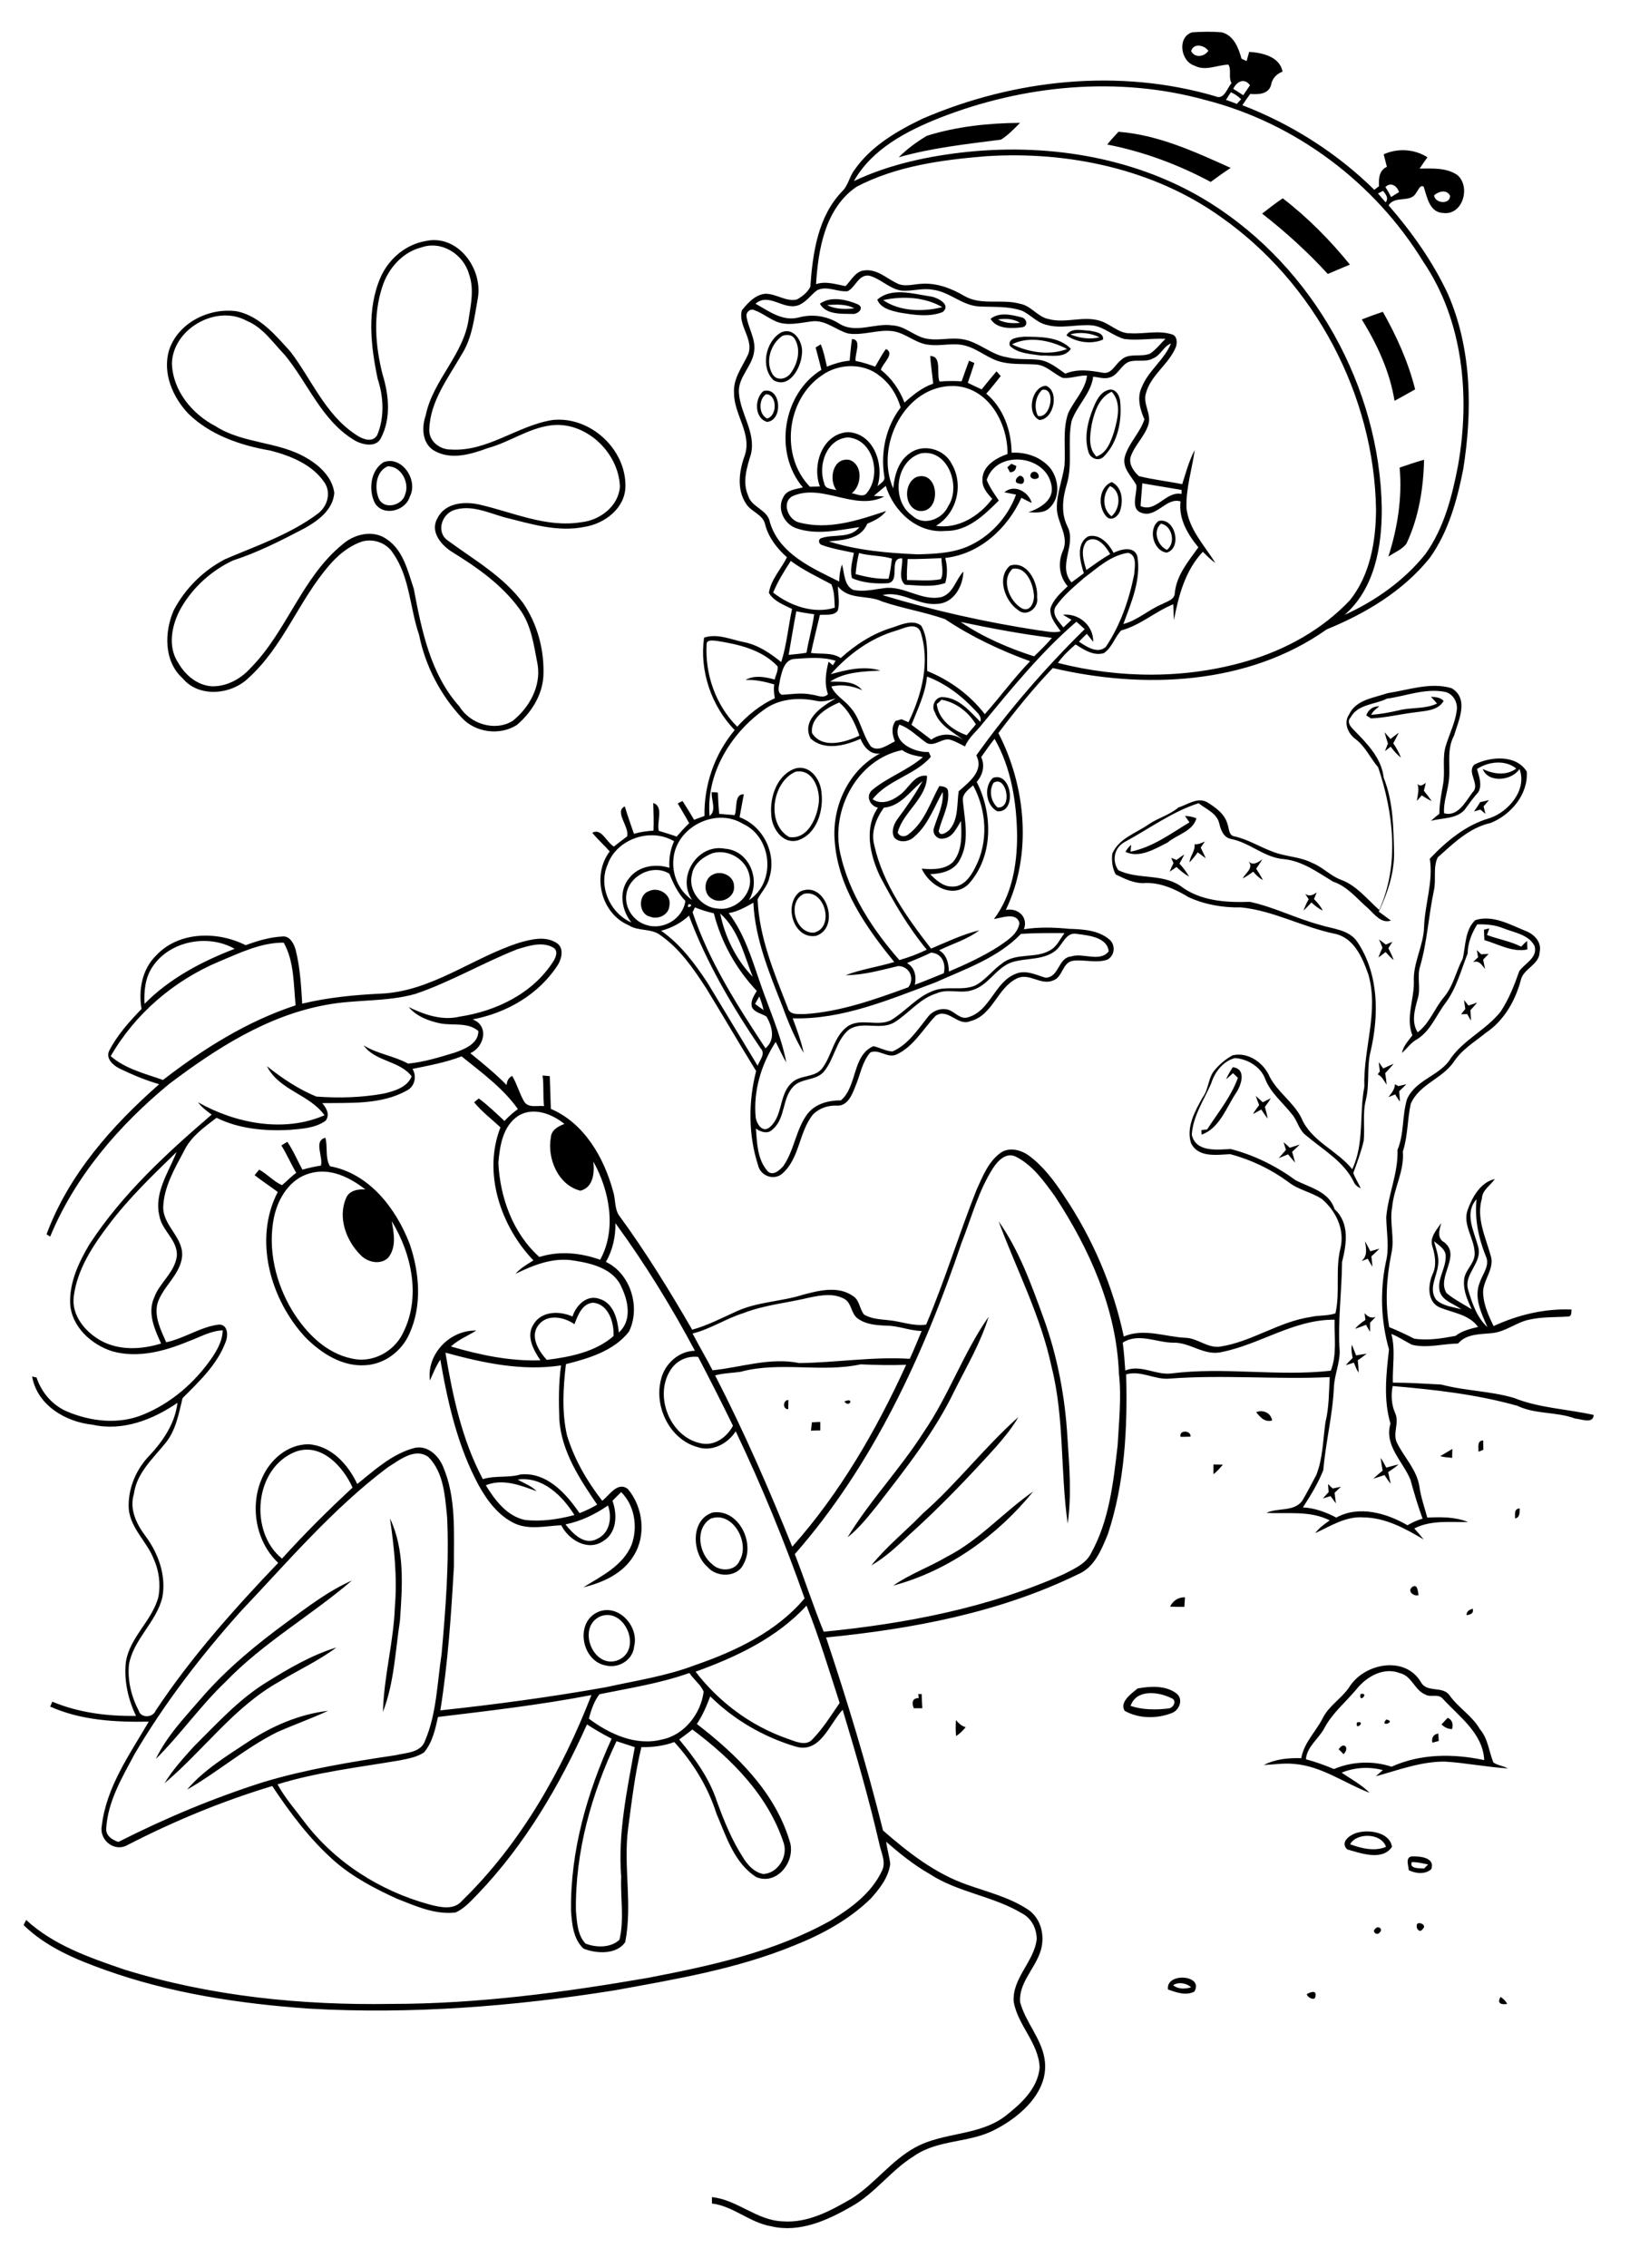 <?xml version="1.0" encoding="utf-8"?>
<!-- Generator: Adobe Illustrator 21.0.2, SVG Export Plug-In . SVG Version: 6.00 Build 0)  -->
<svg version="1.2" baseProfile="tiny" id="Layer_1" xmlns="http://www.w3.org/2000/svg" xmlns:xlink="http://www.w3.org/1999/xlink"
	 x="0px" y="0px" viewBox="0 0 767 1067" overflow="scroll" xml:space="preserve">
<path d="M706.1,939.5c1.3,0.9,2.4,1.9,3.1,3.3C706.3,943.3,704.3,942.5,706.1,939.5 M614.9,938.2c1.4-0.8,4.6-2.2,4.1,0.8
	C619.1,941.7,615.3,940,614.9,938.2 M552,934c2.5,2,5.7,1.8,8.5,1C558.3,933,554.6,932.3,552,934 M549.6,936
	c-1.1-8.2,17.1-6.9,12.4,1C558.1,939.1,553.5,937.4,549.6,936 M647.2,907.4c1.3-1.7,3.8,0.3,2,1.8
	C648,910.9,645.3,908.8,647.2,907.4 M667,905c1.6-0.8,4.3,1,2.5,2.5C668,910,665.7,906.8,667,905 M664.3,876.1
	c-1.2,3.3,3.8,2.8,5.8,3c0.6-0.6,1.3-1.3,1.9-1.9C669.4,876.7,666.9,876,664.3,876.1 M664.4,873.4c3.8-0.1,11,0.5,9.1,6
	c-2.9,2.6-7.3,2.1-10.6,0.5C662.8,877.8,661.1,873.8,664.4,873.4 M635.3,867.7c5.2,1.9,11.5,3.5,16.9,1.2
	C649.8,862.1,638.1,862.3,635.3,867.7 M639.3,862.1c5.4-1.3,14.7,0.1,15.7,6.8c-4.6,6.8-14.7,3-21.1,1.2
	C630.2,866.4,635.8,862.8,639.3,862.1 M629.9,823c2.5-3.9,5.3-0.5,2.3,2.3C631.4,824.5,630.7,823.7,629.9,823 M674,819.9
	c-0.5-2.2,0.5-4,2.8-4.3c0,0.9,0.2,2.6,0.2,3.5C676.1,819.4,675,819.6,674,819.9 M639.3,813.3C639.8,813.8,639.8,813.8,639.3,813.3
	 M638.5,810.4C643.2,809.3,637.5,814.9,638.5,810.4 M449.8,809.3c1.3,1.4,2.6,2.8,4.6,3.3c-1.3,1.6-2.8,3.1-4.5,4.2
	C449.6,814.3,449.7,811.8,449.8,809.3 M678.3,811.3c1-1,1.9-2.1,2.9-3.1c2.3,1,2.6,3,2.1,5.3C681.4,813.5,679.7,812.7,678.3,811.3
	 M652.3,809C657.5,810,648.8,813,652.3,809 M116.6,819.6c11.3-7.5,24.2-13.1,37.8-14.7c-8,3.7-16.3,6.6-24.3,10.2
	c-14.9,7.5-27.6,18.6-42.1,26.9C95.9,832.7,106.5,826.3,116.6,819.6 M640.2,797C644.7,796.1,639.2,801.9,640.2,797 M432.1,797
	c0.4,0,1.2,0,1.6,0c0,2.2,0.2,4.4,0.3,6.7c-1.3,0-2.7,0-4,0c-1-2.3-0.9-4.8,2.3-4.8C432.2,798.5,432.2,797.5,432.1,797 M532,802.6
	c5.7,1.9,12,1.9,17.9,1.2c2.4-0.3,4.1-3.9,1.2-4.9C545,795.9,534.7,794.6,532,802.6 M535.3,794.4c5.9-1.1,13.1-1.5,18.1,2.2
	c3.8,2.7,1.5,8.4-2.4,9.5c-6.9,2.6-15.3,2.5-21.8-1.2C526.7,800.7,532.5,796.7,535.3,794.4 M638.5,794.5
	c-5.1,6.2-11.6,11.4-15.4,18.7c-2.7,5-8.1,8.5-8.6,14.5c4.5,1.2,8.9,2.8,13.2,4.6c8.5-3.6,18.3-4,27.1-1.1
	c13.7-6.2,29.1-6.2,43.6-3.1c-0.6-12.7-11.8-20.4-19.6-29c-2.2-2.4-5.7-0.3-8.2-1.9c-5-2.1-6.3-8.7-11.8-10
	C651.3,784.2,643.3,788.6,638.5,794.5 M634.8,793.9c7-11.4,26.3-15.2,33.8-2.5c2.9,5.3,10.4,1.5,13.6,6.4
	c4.2,5.8,10.6,9.5,14.2,15.8c3.8,4.4,4.2,10.4,6.3,15.6c2,1.4,4.7,1.6,6.8,2.8c-9.9-0.6-19.7-2.6-29.6-3.2
	c-11.2-0.1-21.9,4-32.5,6.9c0.8-0.7,2.5-2.2,3.3-2.9c-6.4-1.7-13.3-1.3-19.4,1.2c4.4,3,9.3,5.6,13.2,9.5
	c-11.8-4.5-22.6-12.6-35.5-13.6c-4.8-0.5-9.5,0.3-14.3,0.5c5.4-2.8,11.6-3.4,17.6-3.2c1.3-7.3,6.8-12.4,10.1-18.8
	C625.3,802.5,631.2,799.2,634.8,793.9 M124.9,791.8c10.6-6.6,21.4-13,33.4-16.7c-8.4,6.3-18.1,10.7-27.1,16.2
	c-21.2,11.9-35.5,32.3-53.8,47.7c3.9-6.4,9-12,14-17.5C102,811,112.1,799.8,124.9,791.8 M282.4,760.5c-11.3,5.2-3.1,25.3,8.6,20.5
	C302.5,775.9,293.9,755.9,282.4,760.5 M281.4,758.4c9.6-4.1,19.4,6.8,17,16.2c-0.6,6.4-7.2,10.4-13.2,9
	C273.7,781.7,270.3,763.3,281.4,758.4 M690.1,759.9c-0.1-1.8,1.3-2.6,2.9-3C693.6,759.1,691.8,759.7,690.1,759.9 M550.6,755.9
	c1.3-2.8,3.9-4.5,7-4.4c-0.1,1.5-0.2,3-0.3,4.5C555,756,552.8,756,550.6,755.9 M664.6,746.6c2.5-1.6,2.6,2.3,2.9,3.9
	C665.1,751.2,662,748.5,664.6,746.6 M135.1,763.1c9.7-7.1,19.4-14.6,30.5-19.5c-19.2,16.5-41.7,29.2-59.4,47.6
	c-11.9,11.3-21.3,24.9-32.9,36.4c5.3-11.1,14.1-20.1,22-29.3C107,784.9,120.8,773.6,135.1,763.1 M183.5,714.4
	c7.1,14.9,5.8,32.1,4.7,48.1c-2.2,14.4-2.7,29.1-8,42.9c0.4-16.6,5-32.7,5.6-49.3C187,742.1,185.5,728.2,183.5,714.4 M334.4,714.5
	c-7.5,4.6-5.6,16.5,0.7,21.4c3.6,3.7,11,3.4,13-1.8C353,725.7,344.7,710.7,334.4,714.5 M335.4,711.6c12.1-1.8,20.1,14.3,14.5,24.2
	c-2.9,6.5-12.7,6.5-17,1.4C325.5,730.8,324.8,714.9,335.4,711.6 M712.9,714.4c0.1-1.9-0.6-4.6,2.2-4.7
	C715,711.5,715.3,714,712.9,714.4 M445.4,732.5c15.4-7.8,26.8-21.1,40.8-30.8c-16.9,20.8-39.8,37.3-65.9,44.3
	C428.2,740.5,437.3,737.3,445.4,732.5 M624.9,698.2c0.5,0.5,1.6,1.6,2.2,2.1c1-0.2,2.9-0.6,3.9-0.8c-1,0.9-2,1.9-3,2.8
	c0.2,1.7,0.4,3.3,0.6,5c-0.8-1.1-1.7-2.3-2.5-3.4c-1.2,0.4-2.4,0.7-3.6,1.1c0.9-1,1.8-2.1,2.7-3C625.1,700.9,625,699.1,624.9,698.2
	 M571,689c1.5,0,2.9,0.1,4.4,0.1c-1.3,1.6-2.7,3.2-4.4,4.5C571,692.1,571,690.5,571,689 M649.7,685.9c1,1.5,1.8,3,2.6,4.6
	c1.9-0.5,3.8-1.1,5.8-1.5c-1.5,1.3-3.2,2.5-4.9,3.6c0.4,1.8,0.8,3.6,1.2,5.5c-1.1-1.3-2-2.7-2.9-4.1c-1.8,0.6-3.5,1.1-5.3,1.7
	c1.4-1.3,2.9-2.6,4.4-3.8C650.2,689.9,649.9,687.9,649.7,685.9 M677.7,685.1c1.9-1.1,3.8-2.3,5.7-3.4c0,1.4-0.1,2.8-0.1,4.2
	C681.4,685.7,679.5,685.6,677.7,685.1 M695.7,683c0.1-2-0.8-5.2,2.2-5.3c0,1.5,0.1,2.9,0.1,4.4C697.5,682.3,696.3,682.8,695.7,683
	 M555.5,676c-0.8-3.4,5-3.1,4.7-0.1C558.7,676,557.1,676,555.5,676 M382,669.2c1.3-0.1,2.6-0.2,4-0.2c0,1.3,0,2.7,0,4
	c-1.5,0-2.9,0-4.4,0.1C381.8,671.7,381.9,670.5,382,669.2 M434.1,712.2c16.1-14.1,29.1-31.3,45.1-45.5c-2.9,5.1-6.7,9.6-10.5,14
	c-13.1,14.5-26.7,28.7-41.3,41.8c-5.4,5.1-10.9,10.3-17.4,14C417.2,727.5,426.2,720.4,434.1,712.2 M591.1,664.4
	c3.2-1.3,6.9,0.3,7.5,3.9C595.2,669.3,593,666.8,591.1,664.4 M397.3,659.4C402.2,657.1,399.8,662.7,397.3,659.4 M370.9,663
	c-2.8,0.1-2.5-4.4,0.1-4.3C371,660.1,370.9,661.5,370.9,663 M636.5,638.9c-0.4-2-0.8-4.1-0.4-6.2c0.7,1.6,1.4,3.3,2,5
	c1.7-0.3,3.3-0.6,5-0.8c-1.4,1.1-2.8,2.1-4.2,3.1c0.2,1.9,0.4,3.8,0.4,5.8c-1-1.4-1.6-3.1-2.2-4.7c-1.3,0.4-2.5,0.8-3.8,1.2
	C634.3,641,635.4,640,636.5,638.9 M434.7,673.7c11.8-17.2,18.6-37.2,30.5-54.2c-3.7,12.2-10.3,23.3-16,34.7
	c-9.4,19.6-23,36.7-36.2,53.8c-4.4,5.4-8.7,11-14.2,15.3C409.4,705.9,423.7,691,434.7,673.7 M642.1,617.8c1.4,1.6,3,2.6,5.2,1.8
	c-0.7,0.7-1.9,2-2.6,2.7c0,1.4,0,2.8,0,4.3c-0.7-1.1-1.3-2.2-1.9-3.3c-1.7,0.7-3.5,1.3-5.2,1.9c1.4-1.7,3.1-3,4.9-4.2
	C642.4,620.1,642.2,618.5,642.1,617.8 M642.3,584c0.9,1.5,1.7,3.1,2.5,4.7c1.5-0.4,2.9-0.9,4.3-1.2c-1.2,1.2-2.5,2.4-3.8,3.6
	c0.2,1.6,0.4,3.2,0.5,4.9c-0.8-1.3-1.5-2.5-2.2-3.8c-1,0.4-2,0.8-3,1.1C643.7,590.9,642.8,587.2,642.3,584 M469.9,574.6
	c9.7,13.7,15.4,29.8,21.1,45.4c6.6,18.1,10.2,37.3,11.3,56.5c0.9,13.4,2,26.9,0.1,40.3c-3.5-24.5-1.5-49.7-7.6-73.8
	C489.7,619,478.3,597.3,469.9,574.6 M604,537.4c1,0.8,2,1.7,2.9,2.6c1.5-0.5,3.1-1,4.7-1.5c-1.2,1.2-2.4,2.3-3.6,3.4
	c0.5,1.7,1,3.4,1.4,5.1c-1.1-1.3-2.2-2.6-3.3-3.9c-1.5,0.6-3,1.2-4.4,1.8c1.1-1.3,2.3-2.6,3.4-3.9
	C604.7,539.8,604.4,538.6,604,537.4 M145.9,552c-9.4,2.5-15.1,11.7-17,20.8c-3,15,0.8,30.8,8.6,43.8c6.4,10.4,15.8,20.1,28.2,22.6
	c9.5,2.2,19.6-3.2,23.8-11.8c8.7-16.8,4.3-37.4-5.2-52.9c1.1,5.7,2.3,12.3-1.6,17.2c-3.6,3.6-9.9,2.2-13.1-1.3
	c-6.7-6.7-10.7-17.5-6.8-26.6c1.4-3.7,5.6-4.4,9.1-4.2C164.6,553.9,155.3,549.3,145.9,552 M151,548.4c1.2-4.2-3.6-11.7,2.1-13.1
	c1.2,4.3-0.2,9.6,2.2,13.4c18.5,3.4,31.1,19.9,37.5,36.6c4.6,13.5,5.9,29-0.2,42.3c-3.6,8.1-11.6,14.2-20.6,14.7
	c-10.9,0.8-20.8-5.6-28.2-13c-16.5-17.7-24.7-46.1-13.1-68.5c-3.6-2.7-7.3-5.1-10.9-7.9c0.7-0.9,1.4-1.7,2.2-2.6
	c3.8,2.1,6.8,5.6,10.7,7.3c2.3-1.9,4.3-4.1,6.7-5.8c-2.5-4.2-4.4-8.7-7-12.9c0.7-0.4,2.1-1.3,2.8-1.7c2.8,4.1,4.7,8.7,7.1,13.1
	C145.2,549.5,148.1,548.8,151,548.4 M590.9,515.6c1.1,1,2.2,2,3.3,3c1.3-0.6,2.5-1.3,3.8-1.9c-0.9,1.4-1.8,2.8-2.8,4.1
	c0.5,1.8,1,3.6,1.3,5.5c-1.1-1.4-2.1-2.9-3-4.3c-1.3,0.7-2.6,1.5-3.9,2.1c0.9-1.5,1.9-2.9,2.9-4.2
	C591.9,518.5,591.4,517.1,590.9,515.6 M656.4,510.1c0.4,0.2,1.2,0.7,1.6,0.9c1.3-0.3,2.5-0.6,3.8-0.9c-1.1,1.1-2.3,2.2-3.4,3.3
	c0.1,1.6,0.3,3.3,0.3,4.9c-0.8-1.1-1.5-2.3-2.2-3.4c-1.1,0.4-2.1,0.9-3.2,1.3C654.7,514.4,656.3,512.6,656.4,510.1 M580.1,502.1
	c6.6,0.8,4,8.6,1.4,12.3c-4.5,6.9-7.9,16.7-16.1,19.4l-0.1-2.1c0.7-0.1,2-0.3,2.7-0.3c5.1-7.9,11.3-15.4,14.5-24.3
	c-0.8-0.7-1.5-1.5-2.3-2.2c-1.1,1-2.2,2-3.3,2.9C577.8,505.8,578.9,503.9,580.1,502.1 M649.3,504.1c-0.2-1.5-0.4-2.9-0.5-4.4
	c0.5,0.8,1.6,2.3,2.1,3c1.6-0.8,3.2-1.5,4.9-2.2c-1.3,1.5-2.6,3-4,4.4c0.3,1.8,0.5,3.6,0.7,5.4c-1.3-1.7-2.1-3.9-4.2-4.8
	C648.5,505.1,649,504.4,649.3,504.1 M688.9,470.5c0.7,0.9,1.4,1.7,2.1,2.6c1.4-0.5,2.7-0.9,4.1-1.4c-1,1.2-2.1,2.4-3.2,3.6
	c0.1,1.6,0.2,3.2,0.3,4.9c-0.5-0.8-1.4-2.3-1.8-3.1c-0.7,0-2.1,0.1-2.9,0.1c0.7-0.8,1.3-1.7,2-2.5
	C689.3,473.3,689.1,471.9,688.9,470.5 M694.9,447c0.7,0.7,1.4,1.3,2.1,2c0.9-0.1,2.6-0.2,3.5-0.2c-0.9,0.9-1.8,1.8-2.6,2.7
	c0.3,1.5,0.6,3,0.9,4.4c-1.5-1.9-2.9-4.3-5.7-3.2c0.8-0.8,1.6-1.6,2.4-2.3C695.4,449.5,695.1,447.9,694.9,447 M648.9,442
	c1.1,0.8,2.2,1.6,3.2,2.4c1-0.4,2.1-0.9,3.1-1.3c-0.6,1-1.3,2-1.9,3c0.9,1.8,1.8,3.6,2.5,5.6c-1.4-1.1-2.6-2.5-3.8-3.8
	c-1.1,0.9-2.3,1.8-3.4,2.6c0.6-1.6,1.2-3.1,1.9-4.6C650,444.6,649.5,443.3,648.9,442 M698.3,437.4c0.6-0.1,1.9-0.5,2.5-0.6
	c-0.4,1-0.7,2-1.1,3.1c5.3,2,11,2.9,16.1,5.5c0.9-1,1.8-1.9,2.8-2.7c0,1.3,0.1,2.7,0.1,4c-6.9,1.5-13.7-2.5-20.2-4.4
	C698.4,440.7,698.3,439,698.3,437.4 M614.2,420.6c2,1.3,3.8,0.5,5.4-0.8c-0.3,0.8-1,2.4-1.3,3.2c1.6,1.6,3.1,3.3,4.1,5.4
	c-2-0.9-3.7-2.4-5.3-3.8c-1.2,1.3-2.4,2.6-3.7,3.8c0.6-1.8,1.4-3.6,2.4-5.3C615.4,422.5,614.6,421.2,614.2,420.6 M378.4,420.5
	c-8.2,3.6-4.3,18.6,4.5,18.3C392.9,436.6,388.3,418.3,378.4,420.5 M376.4,419.5c12.1-5.8,19.5,16.9,7.6,20.8
	C373.3,442.1,368.5,425.5,376.4,419.5 M305.3,419.3c4.4-2.3,10.8,1.5,9.7,6.7c-0.2,4.5-5.5,6.9-9.3,5.2
	C300.4,429.9,300.2,421,305.3,419.3 M335.4,411.5c4-2.2,10.1,0.6,10,5.5c0.5,5.2-6.1,8.5-10.3,5.9
	C330.8,420.7,331,413.5,335.4,411.5 M587.2,404.9c2.2,2.7,4.6,0.9,6.8-0.6c-0.9,1.5-1.9,3-2.9,4.4c1.1,1.7,2.2,3.5,3.2,5.4
	c-1.8-1-3.3-2.4-4.6-4c-1.6,1.2-3.2,2.3-5,3.2C586.3,410.5,590.3,408.2,587.2,404.9 M553.6,404.6c1.2-0.9,2.4-1.8,3.7-2.6
	c-0.7,1.4-1.5,2.8-2.3,4.3c1.7,1.9,3.3,3.9,4.5,6.1c-2.2-1.2-4.1-2.8-5.9-4.5c-1.1,0.8-2.1,1.5-3.2,2.2c0.5-1.3,1.1-2.7,1.8-4
	c-0.3-0.6-0.8-1.9-1.1-2.5C551.9,403.9,552.8,404.3,553.6,404.6 M562.1,397.2c1.7,0.2,3.3-0.6,4.9-1.3c-0.7,1-1.4,1.9-2,2.9
	c0.8,1.6,1.6,3.3,2.4,5c-1.3-0.9-2.6-1.9-3.8-2.8c-1.2,1.7-2.5,3.3-3.9,4.7C560,402.7,562.5,400.3,562.1,397.2 M557.6,383.9
	c1.8,0,3.6,0.4,5.4,1.1c-1.8,6.2-9.1,7.6-13.6,11.4c-5.9,3-13.3,7.5-19.8,4.4c0.7-1.3,1.5-2.4,2.7-3.3c-0.1,0.8-0.3,2.4-0.3,3.2
	c10.4-2.1,18.9-8.5,27.7-13.8C559,385.9,558.3,384.9,557.6,383.9 M696.5,377.4c1.4-0.3,2.7-0.6,4.1-1c-0.8,1-1.6,2-2.5,3
	c0.3,1.2,0.6,2.3,0.9,3.5c-0.8-0.7-1.6-1.3-2.4-2c-1,0.3-2,0.6-3,0.9C694.6,380.4,695.6,378.9,696.5,377.4 M667,368.8
	c1.3,1.5,2.6,0.5,3.9-0.5c-0.2,0.9-0.6,2.8-0.9,3.7c1.3,1.6,2.5,3.2,3.7,4.9c-1.7-0.8-3.2-1.7-4.7-2.7c-0.8,0.9-1.5,1.8-2.3,2.6
	C667.1,374.1,667.9,371.4,667,368.8 M467.5,368.3c-2.2,3.6-1.3,8.8,1.9,11.6C476.8,380.5,473.5,364.4,467.5,368.3 M467.2,366
	c8.9-3.3,11.5,16.5,2.1,15.7C463.9,379,462.8,370.1,467.2,366 M374.3,363.1c-11,4.9-13.9,24.4-3,30.7c8.3,1.3,12.7-8,13.8-14.9
	C386.4,372.3,382.8,361.4,374.3,363.1 M374.4,361.5c6.7-1.7,11.5,5,12.1,10.9c1.2,8.7-2,20.1-11.2,23c-7.2,1.9-12.3-6-12.4-12.3
	C362.2,374.7,365.8,364.3,374.4,361.5 M651.5,344.5c0.9,1,1.9,2.1,2.8,3.2c1.3-1,2.6-2.1,3.9-3c-0.8,1.7-1.7,3.3-2.6,5
	c1.4,2.1,2.7,4.3,3.6,6.7c-1.9-1.4-3.4-3.2-4.8-5.1c-0.7,0.5-2,1.6-2.7,2.1c0.5-1.2,0.9-2.4,1.4-3.6
	C652.5,348,652,346.3,651.5,344.5 M673.3,327.8c2.1,0.2,4.5,0.2,6,2c-2.7,4.6-8.5,4.6-13.1,5.3c-7,0.8-14,2.6-21.1,2.9
	c-0.5-0.4-1.7-1.1-2.2-1.4c0.9-2.7,3.2-4.4,6.1-4.3c-1.4,1.2-3,2.3-3.8,4c4.4-0.3,8.7-1.1,13-2.1c5.9-1.5,12.4-0.5,18-3.2
	C675.3,329.9,674.3,328.9,673.3,327.8 M290.1,819.2C278.3,844,270.6,871.3,271,899c0.5,5.3,0.7,11.4,4.5,15.4c5,2,11.9,2.1,16-1.8
	c2.3-9.7,0.4-19.8,0.8-29.6c-1.6-20.6,2.8-40.9,6.4-61C295.8,821.1,293,820.1,290.1,819.2 M319.6,818.4c7.3,8.8,14.2,18.2,17.8,29.3
	c3.3,9,6.9,17.9,12.1,26c2.2,3.7,5.4,7.2,9.7,8c6.8-0.4,11.6-8.1,9.6-14.5c-7.3-22.4-24.5-39.7-43-53.5
	C323.8,815.3,321.7,816.9,319.6,818.4 M206.1,807.8c-1.3,5.8-2.6,12-6.6,16.7c-3.3,2.2-7.4,2.9-11.3,3.7
	c-19.3,3.3-38.9,5.5-57.6,11.3c3.4,6.3,8.2,11.7,12.5,17.5c14.5,19.2,35.8,32.7,58.9,39c5,1.3,11.5,2.9,15.4-1.7
	c27.6-26.9,47-61.1,60.9-96.8C254.4,802.1,230.2,804.9,206.1,807.8 M282.1,797.1c-2.5,3.1-4,7.6-5,11.5c9.6,7.2,22.1,13,34.4,9.8
	c10.5-2.1,18.3-12.1,19.6-22.5c-1.4-3.4-4.7-5.7-6.7-8.8C310.7,792,296.3,794.2,282.1,797.1 M327.3,786.5
	c11,14.3,25.9,25.4,42.9,31.4c3.7,1.2,8.9,4,12.1,0.4c5-5.1,8.8-11.3,12.8-17.1c-5-15.4-9.6-30.8-15.6-45.8
	C365.6,770.6,346.4,779.6,327.3,786.5 M266.1,717.2c3.4,4.3,8.9,10.1,14.9,6.8c6-2.7,7.1-10.1,5.1-15.7
	C280,712.5,273.4,715.7,266.1,717.2 M243.6,696.1c3,1.8,6.4,2.9,8.9,5.5c-7.6-2.8-15.9-6.1-23.9-2.8c4.3,7,9.9,14.5,18.4,16.3
	c7.8,0.9,15.7-0.3,23.3-2.3C264.6,703.7,255.3,694.5,243.6,696.1 M182.4,690.4c-25.9,19.5-47,44.4-69.2,67.8
	c-18.6,20.8-35.7,43-49.9,67.1C57.5,836.2,50.8,847.4,50,860c-0.4,3.6,2.7,5.6,5.7,6.6c22.1-11.2,45-20.8,68.7-28.3
	c20.2-6,41-9.4,61.7-12.5c4.9-1.2,11.9-1.1,13.9-6.8c5.5-12.9,5.7-27.2,7.8-40.9c1.9-21.3,3.6-42.8,2.6-64.2c-1-9.8-1.5-21-8.8-28.4
	C195.2,680.9,187.9,687,182.4,690.4 M139.1,683c-19.5,7.6-22,37.7-6.4,50.3c10.5-11.6,21.6-22.7,33.2-33.4
	C161.5,690,151.1,678.6,139.1,683 M348.5,645.4c-4,0.6-8.1,0.6-12,1.7c13.5,26.2,25.3,53.3,36.3,80.6c22.5-25.3,39.6-54.9,53.6-85.6
	c-7.1,0.3-14.3,0.1-21.4-0.2C386.4,645.9,367,640.4,348.5,645.4 M315.9,644c-8.6,12.3-0.7,32.3,14.1,35.1c6.3,1.3,12.1-3,14.9-8.3
	c-5.3-10.9-10.8-21.7-16.4-32.4C323.6,637.8,318.7,640,315.9,644 M209.6,636.4c3.4,20.4,7.8,41.1,17.6,59.5c5.8-1.8,12-0.5,17.8-2.2
	c12.3-1.2,21.4,9,27.7,18.2c2.9-1.1,5.6-2.4,8.3-4c-8.2-12-16.7-24.9-17.8-39.8c-0.3-8.6-0.4-17.2,0.8-25.7
	C245.6,645.2,227.2,641.2,209.6,636.4 M574.9,636.1c-8.2,2-14.8-4.6-22.8-4.4c-7.9,0-16.4-4.8-23.8,0c0.6,4.4,0.9,8.8,1.2,13.1
	c7.2-3,14.2,2.2,21.5,1.4c25-3.2,50.2,1.5,75.2-1.3c3-7.6,1.6-16,1.8-24C608.9,620.7,593,632.5,574.9,636.1 M270.3,623
	c-4.9-3.4-12.7-5-16.9,0.4c-4.2,5.3,0,12.2,3.9,16.4c11-1.4,22.8-3.7,31.4-11.2c0.3-6.3-2.3-15-9.6-15.7
	C273.8,613.3,271.9,619,270.3,623 M380.8,610.5c-10.3,2.5-21,3.4-31,7.3c-8.3,2.6-15.5,7.5-23.9,9.6c3,5.8,6.4,11.5,9.4,17.3
	c13.6-1.4,27-6.2,40.8-3.4c17.4-0.2,34.6-3.1,52-2c2-4.3,3.7-8.7,5.6-13.1c-5.7-0.1-11-2.5-16.6-2.5c-4.6-0.2-9.5-0.5-13.4-3.3
	c-3.4-2.3-2.8-7.5-6.6-9.4C392,608.3,386.1,609.4,380.8,610.5 M674.8,584c0.9,3.6,2.5,7.3,1.9,11.1c-0.5,5.4-4.6,11.1-1,16.3
	c3.1,3.1,7.8,3.4,11.9,4.6c-3.4-2.7-8.6-3.7-10.1-8.3c-1.6-6.1,3.5-11.6,2.7-17.7C679.5,587.2,676.8,585.7,674.8,584 M695.5,586.4
	c2.4,7.7-7.1,13-4.6,20.6c1.8,6.2,4.1,12.9,9,17.4c-2.8-6.5-6.5-13.9-3.6-21c1.3-4,5-8.1,2.8-12.5c-3.4-8.5-5.3-17.6-4.3-26.7
	C688.9,570.8,693.6,579.2,695.5,586.4 M467.4,549.4c-7,10.8-10.2,23.4-14.9,35.2c-17.8,52.6-41.6,104.5-78.5,146.6
	c4.7,12.1,8.7,24.5,13.6,36.5c38.6-3.8,77.4-11.2,113-27.1c4.8-2.5,10.4-4.8,12.9-10c8.5-15.4,10.4-33.3,12.4-50.5
	c0.6-11.3,1.9-22.7,0.6-34c-1.1-30.1-13.8-58.5-30.2-83.4c-5.1-7-10.5-14.7-18.5-18.6C473.5,542.1,469.6,546,467.4,549.4
	 M51.2,576.2c-7.6,10-14.9,21.1-16.5,33.8c-1.1,8.8,5.3,16.5,12.5,20.6c8.7,4.9,19.3,4.4,28.6,1.5c-3-6.6-6.5-14.3-3.3-21.5
	c2.5-7.1,9.7-11.8,10.7-19.6c0.6-7.5-7.1-12-8.2-19c-2.6-10.7,4.3-20.4,8.1-30C71.9,552.9,60.6,563.7,51.2,576.2 M244,524.9
	c-7.4,4.8-8.8,14.1-9.5,22.2c0.8,16.4,6.9,33.2,19.3,44.3c9.3-3,19.5-2,28.6,1.3c7.9-14.3,4.4-32.6-3.2-46.2
	c0.6,5.2,0,12.2-6.1,13.7c-10.5-2.6-15.7-15.2-13.9-25.1c0.3-3.5,3.4-5.2,6.4-6.3C259.7,524,251,520.7,244,524.9 M194.1,502.9
	c2.2,3.6,1,8.5-2.9,10.3c-12,6.6-26.4,5.6-39.6,5.8c2,2.2,3.8,5.5,1.6,8.3c-4.9,3.5-11.3,3.8-17.1,4.3c-11.6,0.6-23.7-0.5-34.2-5.7
	c-5.8,4.4-12.1,8.9-15.3,15.6c-4.4,8.3-9.5,16.9-9.8,26.5c0,8.8,9.5,14.1,8.9,23c-0.8,8.7-9,14.1-11.6,22.2
	c-1.6,6.4,1.6,12.6,4.1,18.3c8.6-1.8,16-7.2,24.7-8.3c4.4-0.2,4.5,5.1,3.3,8.1c-3.9,10.6-12.4,18.6-20.3,26.5
	c-1.8,7.3-3.1,15.1-8,21.1c-5.9,7.3-13.6,14.1-14.9,24c-2.2,7.1,1.2,14.1,5.4,19.7c6.1,8.2,9.9,18.6,8,28.9
	c-2.8,11.7-13.5,19.6-15.7,31.5c-0.8,7.5,1.1,15.2,4.6,21.9c1,3.5,6.6,3.3,7.9,0c16.7-25.2,36.9-47.8,57.7-69.6
	c-10.6-10-13.5-26.9-7.5-40.1c3.8-8.6,12-15.7,21.8-15.7c10.7,0.7,18.6,9.5,22.9,18.7c8.1-6.5,16.1-13.9,26.3-16.8
	c6.2-1.9,11.7,3,14,8.4c6.4,14.8,5.1,31.3,5.2,47.1c-1.3,22.7-2.8,45.4-6.4,67.8c26.1-2.8,52.1-6.3,77.9-10.9
	c14-3.1,28.3-5.2,41.7-10.3c19.2-6.6,38.5-15.7,51.8-31.5c-9.4-26.7-20.2-53-32.4-78.6c-3.8,5.9-11.2,9.8-18.1,7.4
	c-12.8-3.6-20.2-18.6-17.2-31.2c1.5-7.6,8.3-14,16.1-14.1c-11.1-20.8-23.5-41-37.4-60c0.1,6.3-1.3,12.7-4.5,18.2
	c11.7,5.5,16.5,21.6,10.8,32.9c-7.1,9-18.9,12.5-29.6,15.2c-1.3,11.1-2,22.5,0.5,33.5c3.4,11.2,9.4,21.6,16.6,30.8
	c3.4-2.7,7.3-9.3,12.1-5.5c7.1,8.5,8.7,21.8,2.7,31.3c-5,8.4-14.5,12.7-23.7,14.9c8.5-5.3,18.6-10.1,22.7-20
	c3-8.2,1.5-18.5-4.9-24.8c-1.4,1.4-2.8,2.7-4.1,4.1c2.4,6.5,2.1,15.3-4.6,19.1c-7.2,4.7-16.1-0.8-19.5-7.6
	c-7.2,0.3-14.9,2.3-21.8-0.8c-7.7-3.6-13-10.7-17-17.9c-9.9-18.3-14.6-38.9-18.1-59.2c-2.1,3-3.4,6.5-4.9,9.8
	c-1.6-12.5,9.4-23.8,21.8-23.5c-3.9,2.5-8.4,4.2-11.9,7.5c13.6,4,27.8,7,42.1,6.5c-3.3-4.9-6.9-11.4-3.2-17
	c3.8-6.3,12.3-6.3,18.3-3.6c1.6-5.2,6.8-10.5,12.7-8.3c6.7,2,8.5,9.7,9.1,15.8c6.2-5.5,4.5-14.6,1.3-21.2
	c-3.6-8.7-13.8-11.3-22.3-12.6c-9.7-1.7-19,2-27.6,6.2c2.3-2.7,5.4-4.4,8.4-6.3c-15.4-16.1-23.9-41.2-15.5-62.6
	c-4.2-3.9-8.8-7.4-12.4-11.8c0.5-0.4,1.6-1.3,2.2-1.8c4.3,3.2,8.2,7,12.1,10.6c1.9-2.1,4-3.9,6.3-5.6c-7-9.9-17.1-17.2-26.5-24.8
	C209.7,499.9,201.9,501.3,194.1,502.9 M103.3,452.3c-21.3,8.9-39.7,24.6-51.2,44.6c6.9,6,16.1,8.2,24.6,11.2
	c18.9-14.6,39.5-27.6,62.4-35.1c-1-9.9-0.6-20.6-5.6-29.5C122.9,443.4,112.9,448.3,103.3,452.3 M71.8,454.8
	c-3.5,5.1-4.1,11.5-3.8,17.5c11.8-12,26.9-19.9,42.4-25.9C98,439.3,79.9,442.6,71.8,454.8 M652.6,328.7c-5.7,2.9-13.7,2.5-17.1,8.9
	c-1.8,1.9-0.2,4.1,1.3,5.6c6.3,6.4,13.3,13.4,14.3,22.7c4.6,11.5,4.6,23.9,4.9,36.1c-0.1,9.4-3.2,18.4-7.2,26.9
	c1.9,1.4,3.8,2.8,5.7,4.2c-4.6,1.6-7.8-3.1-10.8-5.8c-5.2-4.5-9.7-10.3-16.4-12.5c-7.3-4.4-14.4-9.7-23.2-10.6
	c-9.2-0.7-16-7.8-24.9-9.5c-3.5-0.7-4.8-4.3-5.5-7.4c-1.2-4.8-6.2-6.6-9.7-9.4c-12.5,4-23.2,12-34.7,18.2c-5,2.7-6.2,8.7-3.1,13.3
	c9.2,4.5,20.3,1.5,29.1,7.3c9.3,7.2,21.5,8,32.8,7.6c11.3,2.4,21.7,7.8,32.9,10.8c6.2,2,13.9,2.2,17.8,8.2c10,15,10.1,34.1,6.2,51.1
	c-2,7.6-0.4,15.5-2.3,23.1c-1.6,6.3-0.4,12.8-1,19.2c-1.2,5.2-3.1,10.2-4.9,15.2c0.9,2.5,2.4,4.7,3.5,7.2c-1.4-0.6-2.7-1.6-3.3-3.1
	c-4.7-9.6-14.4-15-22.3-21.7c-3.5-2.5-4.1-7-6.8-10.1c-4.2-5.4-9.9-9.9-12.5-16.4c-2-5.8-8.3-9.6-14.3-10c-5.7,1.5-9.5,6.6-11.2,12
	c-3.4,7.8-8.6,15.4-9.1,24.1c1.9,8.3,11.9,7,18.3,6.7c11,2.8,21.4,8,30.6,14.7c6.8,3.5,15.7,5.3,18.3,13.6
	c7.2,6.6,5.6,16.5,3.5,24.9c-0.1,14-2.1,28-1.1,42c0,5.5-2.3,10.8-2.7,16.3c-0.5,13.3-3.9,26.2-5,39.5c-2.4,6.2-6,12-9.6,17.6
	c5.6,0.3,10.8,2.2,15.7,4.8c10.6-5.9,23.7-2.1,33.5,3.6c2.2-1.3,4.6-2.4,7.1-3.1c-2.2-6-4-12.1-5.7-18.3
	c-3.5-8.6-12.5-16.1-9.4-26.4c-3.4-11.3-2-23.4-0.7-34.9c-3.8-13.3-4.3-27.4-1.5-41c1.8-7,0.3-14.1,0.2-21.2
	c0.9-10.8,5.7-20.8,5.3-31.7c3.2-7.6,2.1-16.1,4.5-23.9c4.2-9.4,15.7-10.9,20.7-19.4c6.3-8.7,16.6-13.3,23.3-21.7
	c3.9-5.9,6.5-12.5,8.8-19.1c2.6-3.7,8.8-6.3,7.2-11.8c-2.8-5.5-9.6-6.3-14.8-8.4c-3.9-1.6-8.1-1.9-12.2-1.8
	c-2.6,4.2-4.4,8.7-4.5,13.7c-3.1,7.9-5.3,16.5-10.5,23.4c-4.3,5.7-6.9,12.9-13.2,16.9c-2.9,1.5-4.8,4.4-7.2,6.5
	c0.6-3.3,3-5.7,4.9-8.3c-3.2-8.3,0.8-16.7,0.7-25.1c-0.5-9,4.6-17,4.8-26c0.4-10.7,4.4-21.3,2.7-32c7.9-8.3,17-15.9,28.2-19.1
	c9-3,17.7-13.5,14-23.1c-3.7,5.6-14.7,6.7-17.3,0c5,2.4,11,3.3,15.8-0.2c-5.2-4.3-13.2-3.3-18.5,0.2c1,3.4,2.5,7.4,0.7,10.8
	c-2.4,2.7-4.5,5.6-6.6,8.5c-4,4.3-10.4,3.6-15.7,5.1c1.2-1.2,2.5-2.3,3.9-3.3c0-4.6,0.9-9.1,1.7-13.7c1.2-6.3-0.6-12.8,1.5-18.9
	c1.7-5.4,4.3-10.5,5-16.2c0.5-3.7-1.8-7.8-5.6-8.6C670.5,323.7,661.6,327.5,652.6,328.7 M653,326.1c9.9-1.5,20.2-5.3,30.1-2.3
	c8.3,5,3.2,15.2,1.1,22.3c-4,7.3-1.1,15.7-2.8,23.4c-0.7,4.4-2.2,8.6-1.9,13.1c6.4,1.9,10.1-5.4,13.4-9.8c3.9-3.7-3-9.4,0.9-13.1
	c7.5-3.8,19.6-4.8,24.6,3.3c0.8,10.6-7.4,20.4-17,24.2c-10,2.2-17.5,9.6-24.9,16.2c-2.3,4.8-0.6,10.6-1.8,15.7
	c-2.5,11.7-3.1,23.8-6.4,35.3c-1.7,5,0.4,10.4-1.2,15.5c-1.4,5.1-3.1,11,0,15.8c5.6-4.3,7.9-11.2,12.3-16.5
	c4.5-5.3,5.7-12.2,8.9-18.2c1.4-6.1,1-13.5,5.9-18.1c8.2-2.6,16.3,2.1,23.7,5.1c4,1.5,7.6,5.2,6.6,9.8c-0.1,6.2-7.7,7.8-8.9,13.4
	c-2.6,9.7-7.9,19-16.4,24.7c-5.3,4.3-11.4,7.9-15.2,13.8c-5.5,7.9-16.3,10.5-20.2,19.7c-1.6,7.4-1.3,15.1-3.7,22.4
	c0.8,9.1-4.2,17.1-5,26c-1.4,7.3,1.3,14.7-0.4,22c-2.3,11.4-3,23.1-1,34.6c4,1.6,7.8,3.4,11.7,5.4c6.5,1,13.1-0.1,19.5-1.3
	c3.1-2.4,6.8-3.3,10.6-4.2c-4.3-6-12-6.6-18.3-9.3c-5.7-2.7-5.3-10.5-3.1-15.5c2-4.2,1.2-8.9-0.1-13.1c-1.4-4.2,2-7.8,4.2-11
	c-0.9,3.2-2.2,7.1,1.4,9.1c8.1,6.3-3.8,16.3,1.1,23.9c3.6,3,7.8,5.1,11.8,7.6c-1.9-4.2-3.9-8.5-3.6-13.2c-0.1-5,5.1-8.1,5-13
	c0-7.1-5.8-13.4-3.3-20.6c2.2-6,6.1-13,12.8-14.5c-2.1,3.1-5.9,5.1-6.1,9.2c-2.7,9.2,1.7,18,4.1,26.7c2.2,6.4-4,11.9-3.5,18.2
	c0.3,5.3,2.6,10.3,4.9,15.1c11.5-5.3,23.9-8.3,36.7-7.8c-0.2,1.1,0.2,3.2-1.5,3.3c-6.2,0.4-12.5,0.1-18.6,1.5
	c-6,1.3-11,5.7-17.3,6.3c-5.5,0.6-12,0.2-16,4.9c-7.2,0.1-14.4,2.3-21.6,0.6c-3.3-1.6-6.4-3.8-9.8-5.1c2,7.5,0.5,15.2,0.7,22.9
	c7.6,0,15.2,0.5,22.8,0.9c11.2,3,23,3,34.2,6.3c12,4.8,25,5.2,37.5,8c-0.2,4.4-5.9,1.9-8.7,1.7c-8.8-3.3-18.7-1.9-27.2-6
	c-19.2-5.4-38.9-7.6-58.7-9.3c-0.8,4.3-0.6,8.7,1.2,12.8c2.1,4.5-1.4,9.6,0.9,14c3.4,6.9,9.3,12.6,10.5,20.5c0.7,5,2.4,9.8,3.7,14.6
	c6.4-0.3,13.2-0.4,19.2,2.1c-8.5,0.1-17.5-1-25.3,3c1.5,1.7,3,3.4,4.4,5.2c-8.7-5.2-18-10.3-28.4-10.4c-8.3-0.6-15.4,4.1-22.6,7.4
	c1.8-2.5,4.3-4.2,6.8-6c-9.3-4.7-19.8-3-29.8-3.5c5.4-2.6,12.8-0.4,16.8-5.6c2.4-4,4.5-8.2,6.7-12.3c3.1-7.9,3.1-16.5,4.3-24.8
	c1.7-6.9,1.6-14.1,2-21.2c-25.1,1.2-50.3-1.2-75.3,0.7c-7,0.7-13.4-4-20.5-2c0.7,25.3-0.6,51-8.6,75.2c-3,7.3-6.3,15.7-14.1,18.9
	c-36.9,18-77.9,25.7-118.5,29.7c10,29.9,19.2,60.2,26.8,90.8c11.9,10.4,24.7,20.4,39.8,25.6c9.6,3.4,19.8,5.9,28.4,11.6
	c6.6,4.4,8.3,13.4,5.6,20.5c-2.8,7.8-9.9,14.2-9.3,23c2.5,9.5,9.9,16.9,11.5,26.7c2.5,15.1-11.1,27.1-23.2,33.3
	c-12.1,6.5-27,4.5-38.4,12.6c-10.8,6.7-18.2,17.5-29.4,23.7c-11.3,6.5-24.4,12.4-37.7,9.2c-10-1.7-17.8-9.5-27.8-10.7
	c0-0.7,0-2.2,0-3c11.9,1.2,21.1,11,33.3,11.4c11.8,0.9,22.6-5,32.4-10.7c10.9-6.9,18.6-17.9,30-24.1c13.3-7.3,29.9-5.3,42.3-14.7
	c7.3-5.7,15.3-12.9,16.2-22.8c-0.4-11.6-10.3-19.9-12.2-31c-0.8-11.1,9.5-18.7,10.8-29.3c0.1-5-2.4-10-6.9-12.3
	c-13.6-8.2-30.1-9.8-43.4-18.5c-7.4-4.2-14.1-9.6-20.5-15.2c0.4,3.5,1.5,6.9,1.9,10.4c-0.8,6.4-5,11.7-9.2,16.4
	c-10.2,9.9-22.9,16.8-36,22c-27,11.1-55.9,15.9-84.4,21.1c-47.6,7.6-96,11.4-144.2,8.6c-32.4-2.3-65-7.2-95.7-18.2
	c-13.7-4.9-27.7-10.7-38.3-21.1c0.3-0.6,0.9-1.8,1.2-2.4c12.9,11.9,29.8,17.7,46.1,23.3c40.6,12.6,83.4,16.9,125.8,16.2
	c40.6,0,81-5.4,120.9-12.3c29.4-5.7,59.4-12.1,85.9-27c9.5-5.8,19-12.8,23.9-23.1c2.3-4.3-0.4-8.9-1.2-13.2
	c-4.9-21.2-10.9-42-17.2-62.8c-6.3,6.8-10.6,20.8-22.2,17.3c-15-4.5-29-12.6-40.1-23.6c-1.7,4.5-3.6,9-6.3,13
	c18.7,14.4,36.7,31.9,43.7,55.2c3,9.1-5.7,20.8-15.6,16.9c-10.5-6.5-14.3-19.3-18.9-30c-4-12.6-11-23.9-19.8-33.6
	c-4.9,1.8-10.2,2.5-15.5,2.4c-3,12.4-4.5,25.2-6.2,37.9c-2.4,17.9,2.1,36-1.4,53.8c-4,6-13.6,5.5-19.6,3.1
	c-4.8-4.4-5.5-11.6-5.9-17.8c-0.4-28.1,7.6-55.6,19.1-81c-4-2-7.9-4.3-11.6-6.7c-12.9,28.8-29.1,56.4-51,79.4
	c-3.3,3.3-6.5,7.2-10.9,9.1c-9.6,1.1-18.6-3-27.3-6.4c-10.4-4.7-20.7-10.1-29.4-17.6c-11.6-10.2-21-22.7-29.5-35.5
	c-23.6,7.1-46.5,16.6-68.4,27.9c-6.1,3.2-13.1-2.6-11.8-9.2c2.1-18.2,13.1-33.6,22.1-49c-15.6,0.3-32-0.6-46.4-7.1
	c0.3-0.6,0.8-1.8,1-2.3c12.4,5.2,26,6.9,39.4,6.7c-3.7-7.7-5.7-16.5-4.8-25.1c1.7-12,12.6-19.7,15.4-31.2c1-5.9,0.2-12.1-2.3-17.6
	c-3.2-8.1-10.7-14.2-11.7-23.2c-0.6-8.9,2.9-17.8,8.7-24.3c6.9-7.2,13-15.7,14.2-25.9c-11.5,7.9-25.8,13.5-39.9,10.3
	c-12.8-1.3-26.1-9.2-28.5-22.7c0.5,0.1,1.6,0.4,2.1,0.5c2.3,7,7.5,13.1,14.4,16c11.1,4.7,24.2,6.2,35.6,1.5
	c13.4-5.4,24.7-15.3,32.8-27.2c2.5-3.8,4.7-7.9,4.8-12.5c-5.8,0.2-10.9,3.3-16.2,5.2c-11.1,4.6-23.6,8-35.6,4.7
	c-10-3.1-19.5-11.7-20-22.7c-0.3-10,4.1-19.3,9.1-27.7c15.4-23.6,36.3-42.8,57.5-61c-2.3-1.7-4.7-3.4-6.4-5.8
	c17.7,10,40.5,14.4,59.5,6.1c-7.1-9.9-21.4-11.7-27.1-23.1c7.1,5.7,14.8,10.8,23.2,14.3c10.6,0.8,21.3,0.5,31.8-1.4
	c5-1.2,11-2.9,13.1-8.1c-5.7-7.5-17.1-6.8-22.6-14.6c6.5,4.1,14.2,4.9,20.9,8.6c7.5-0.7,14.8-3,22.1-5.2c4.7-1.7,11-4.2,11-10.1
	c-4.9-4.3-11.9-2.5-17.8-3.6c-5.5-1.1-11.3-3.3-15-7.7c7.4,3.6,15.7,6.5,24,4.5c17.2-2.6,34.4-10.9,44-25.9c1.3-2,2.6-5.3-0.2-6.7
	c-5.2-2.8-11.4-0.7-16.7,0.9c-16.2,6.4-31.4,15.4-47.9,21c-13.7,3.9-28.2,2.5-42.2,5.2c-27.5,5-51.6,20.5-73.6,37.1
	c-23.6,19.4-44.3,43.4-56.1,71.9c-0.4-0.3-1.3-0.8-1.7-1.1c10.4-28.1,30.8-51.1,53-70.6c-6.5-1.9-12.7-4.5-18.7-7.4
	c-3-1.5-6.6-4.7-4.8-8.4c3.8-7.4,9.5-13.7,15.2-19.6c-1.5-8.9,0.2-18.7,6.9-25.2c10.6-11.4,28.9-11.5,42.1-4.8
	c5.6-2.1,11.4-3.8,17.3-4.1c3.5-0.4,5.4,3.4,6.2,6.2c2.1,8.3,2.6,16.9,3.1,25.4c12-2.9,24.4-4.1,36.7-4.7c24-0.9,43.3-16.9,65.5-24
	c5.7-1.6,12.3-3.3,17.6,0.2c3.4,2.2,2.4,7.1,0.6,10.1c-8.9,14-24.2,22.8-40.2,25.8c7.9,3,5.5,13-1.1,15.9c5.9,4.8,11.8,9.6,17.1,15
	c0.1-1.9,0.9-3.5,2.6-4.3c2.3,3.8,3.4,8.2,5.6,12c2,3.3,6.3,1.8,9.4,2.2c-0.6-4.8,0-9.7-0.7-14.4c1.1,0.1,2.2,0.2,3.4,0.3
	c0.2,5.1,0.3,10.3,0.5,15.4c15.7,6.7,25,22.9,29.3,38.8c1.2,3.7,0.6,7.9,2.7,11.2c12.6,17.2,23.8,35.4,34.5,53.9
	c7.3-2,14.1-5.6,21-8.7c9.9-4.5,21-4.5,31.3-7.8c7.5-2,16.4-4.2,23.3,0.6c3.2,1.9,3.1,6.1,5.3,8.8c3.4,2,7.5,2.2,11.3,2.6
	c6,0.5,11.8,3,17.9,2.1c8.8-20.8,15.4-42.4,23.7-63.4c2.8-6.1,5.4-12.9,10.9-17.1c4.1-3.3,10-1.8,13.9,1.1
	c6.7,5,11.8,11.8,16.3,18.7c13.5,20,23.2,42.7,28.2,66.3c9.5-4.1,19.5,0.2,29.1,0.6c5.6,0.2,10.1,4.8,15.9,4.2
	c15.1-2.2,27.9-11.8,43-14c3.8-0.9,7.9-0.4,11.6-1.7c2.3-10.1-0.2-20.7,2.4-30.8c2-8.8-2.2-17.4-8.8-23c-5-3.3-11.2-4.3-15.9-8.1
	c-8.2-6-17.5-10.4-27.2-13c-6.3,0.3-15.2,1.8-18.5-5.3c-2.3-7.5,2-15.1,5.5-21.4c3-3.9,2.5-9.5,5.9-13.1c2.3-2.7,5.1-5,8.2-6.7
	c7.3-1.7,14.7,3.5,17.5,10.2c3.8,7.2,11,11.8,14.8,19.1c4.5,11.1,16.8,15.3,24,24.3c5.8-12.3,3.2-25.9,5.7-38.8
	c-0.6-17.7,6.9-35.3,1.9-52.8c-2.8-7.9-6.7-17.3-15.9-19.2c-15-3.1-28.8-10.9-44.1-12.4c-8.4,0.2-17-1.3-24.6-4.8
	c-6.4-3.9-13.7-7.2-21.4-6.6c-4.6,0-8.8-2.1-12.9-4.1c-1.6-2.9-2-6.5-1.6-9.8c3.1-7.2,11-9.5,17-13.7c4.5-3.1,9.9-4.4,14.1-8
	c4.3-1.3,8.9-5,13.5-2.5c4,2.5,8.3,5.5,9.6,10.3c0.8,2,0.5,5.4,3.3,5.8c6.4,1.4,11.9,5,18,7.2c6,2.4,12.8,2.3,18.6,5.3
	c4.8,1.9,8.4,5.9,13.2,7.8c7.5,2.6,12.5,9.2,18.3,14.3c9.6-21.2,6.7-45.7-0.5-67.1c-3.7-4.3-6-9.8-10.7-13.3
	c-3.5-2.6-5.7-7.6-3-11.5C638,329.2,646.3,328.4,653,326.1 M476.5,267.6c-5.7,5.1-1.5,15.5,4.5,18.7c4.2,1.9,6.1-4,5.4-7.3
	C485.8,273.9,482.6,266.5,476.5,267.6 M475.3,266.1c8.1-2.5,13.3,8.1,12.7,14.9c1,4.9-5,9.7-9.1,5.9
	C472.9,282.8,468.8,271.6,475.3,266.1 M546.3,246.4c-4,3.4-1.6,10.4,2.8,12.3C553.4,255.5,551.5,247.2,546.3,246.4 M545.2,245.1
	c7.8-1.8,11.2,12.8,3.8,14.9C542.6,259.2,540.1,248.8,545.2,245.1 M522.3,228.7c-3.6,4-3.7,10.8,0.7,14.2
	C527.2,239.5,527.8,231,522.3,228.7 M520.8,243.2c-4.3-4.4-4-13.8,2.3-16.4c5,2.4,5.5,8.7,4,13.4
	C526.3,242.8,523.2,245.4,520.8,243.2 M479.6,227.5c-2.8-0.2-1.5-3.1,0.4-3.7C482.7,224.2,482.4,228.6,479.6,227.5 M431.3,224.4
	c11-3.5,11.9,17.9,0.7,15.9C425.2,238.3,425.2,227.2,431.3,224.4 M485.4,222.4c1.7-1.3,3.8,0.4,3.3,2.3
	C486.9,226.3,483.5,224.8,485.4,222.4 M474,219.9c0.6-0.6,1.3-1.2,1.9-1.7c0.6,0.3,1.8,0.8,2.3,1c-0.1,1.9-1.1,3-3,3
	C475,221.6,474.3,220.5,474,219.9 M182.4,219.4c-5.6,2.4-6.3,10.3-4.1,15.3c2.5,5.3,11,3.1,12.3-2
	C192.9,227.1,188.7,219.2,182.4,219.4 M180.4,217.5c8.7-3.4,16.6,8.5,12.4,16.2c-2,6.8-12.5,9.4-16.4,3
	C173.3,230.5,174.3,221.4,180.4,217.5 M658.6,220c3.8-1.3,7.6-2.6,11.5-3.7c-0.3,13.5-2.5,27.2-8.3,39.5c-2.1,2.8-5.7,4.1-8.5,6.1
	C657.6,248.4,659.9,234.1,658.6,220 M360.4,185.5c-3.5,2.4-3.5,9.5,0.6,11.4C366,195.5,365.6,185.3,360.4,185.5 M359.2,184
	c8.3-2.3,9.5,13.7,1.8,14.5C355,196.9,354.9,187.6,359.2,184 M513.7,199.7c-0.8,5-1.8,11.1,2.2,15.1c5-1.7,6.8-7.1,8.3-11.6
	c1.7-6.1,3.7-13.7-1.1-18.9C517.1,187,515,193.8,513.7,199.7 M521.4,183.5c3.3-1.2,5.6,2.6,5.7,5.5c0.9,9-1.1,19-7.5,25.6
	c-2.3,2.7-6.5,1.3-7.4-1.9c-2.1-6.7-0.5-14,2.1-20.4C515.7,188.8,517.5,184.7,521.4,183.5 M490.4,183.4c-3.2,3-4,8.4-2,12.3
	C494.6,197.1,497,182.1,490.4,183.4 M492.2,181.5c6.4,2.5,3.8,15.8-3.1,16.1C482.8,194.8,485.4,181.8,492.2,181.5 M427.1,263
	c-0.2,3.3-0.5,6.6-0.3,9.9c5.3,0,10.7,0.6,15.9-0.4c1.5-2.9,0.3-6.7,0.3-9.9C437.7,262.8,432.4,263.1,427.1,263 M404.2,260.2
	c-0.8,3.2-1.3,6.6-1.6,9.9c5.1,1.4,10.3,2.4,15.5,2.2c0.8-3.1,1.2-6.3,1.6-9.5C414.6,261.3,409.3,261.6,404.2,260.2 M433.3,213.3
	c-12.1,3.6-14.1,22.5-3.9,29.4c5.3,5,14.1,1.6,16.8-4.6C452.4,228.8,446,211,433.3,213.3 M387.8,227.2c0.3,3,3.7,2.8,5.8,3.4
	c-3.9-5.1-1.6-15.7,6.2-14.2c6.3,2.3,5.8,11.9,1,15.7c2.1,0.2,4.6,1.8,6.6,0.4c7.7-8.2,3.9-25.8-8.4-26.7
	C389,206.5,384.8,218.7,387.8,227.2 M420.3,229.8c0.6-6.1,2.4-13,7.9-16.6c6.3-4.7,16.2-1.9,19.6,5c5.8,9.8,2.5,23.4-7.4,29.2
	c10.5,1.6,20.4-4.6,26.5-12.7c-2.2-2.5-4.7-5.1-4.6-8.7c-0.3-6.6,6.3-10.5,11.8-12.4c0.1-14.6-9-31.3-25.1-32
	C425.8,181,411.5,209.9,420.3,229.8 M386.6,176.7C370,188,367,214.5,381.1,229c1.6,0,3.2-0.1,4.7-0.1c-3.8-10.1,1.1-24.8,13.2-25.6
	c12.3,0.6,17.1,15.3,13.9,25.5c1.3-1.4,3.8-2.4,3.2-4.7c-1.8-11.3,0.7-23.2,7.7-32.4c-1.7-5.8-4.9-11.1-9.8-14.8
	C406.4,170.6,394.5,170.9,386.6,176.7 M399.8,169.7c0.3-3.4,0.6-6.8,1.1-10.2c4.9,0.3,1.2,7,1.7,10.3c3.1,0.6,6.2,1.6,9.2,2.7
	c1.7-2.8,3.1-5.7,5.1-8.3c4.4,2.2-1.6,6.7-2.4,9.8c5.1,4,8.8,9.4,11.1,15.4c4-3.6,8.3-7.1,13.5-8.9c-0.4-4.3-1.1-8.6-1.4-13
	c5.7,0,2.8,8.3,4.4,12c3.4-0.3,6.9-0.3,10.4-0.1c1.1-3.2,2.3-6.5,3.5-9.7c0.6,0.3,1.9,0.8,2.5,1.1c-1,3.1-2,6.2-3.1,9.3
	c2.2,1.1,4.3,2.1,6.5,3.1c2.3-2.9,4.7-5.7,7-8.5c0.7,0.7,1.3,1.5,2,2.2c-2.2,2.8-4.4,5.6-6.8,8.3c8.1,6.8,11.8,17.4,11.9,27.8
	c6.8-0.4,14,2,18.4,7.5c3.9,5.3,4.6,13.8-0.6,18.5c-2.6,2.6-6.6,2.1-9.9,2c5.6-1.9,12.5-5.9,10.8-13c-2.9-14.2-25.9-16.4-30.4-2.2
	c1.4,3.5,3.6,6.6,5.7,9.7c-6.9,6.8-14.6,14.5-25.2,14.3c-13.2,1.2-24.3-9.2-28-21.2c-1.9,1.5-3.7,3.1-5.6,4.7
	c1.6,0.1,3.2,0.2,4.9,0.3c-13.9,7.1-29-6.4-43.1-0.2c-5.5,2.9-2.1,11.2,3,12.4c13.8,3.7,27.9-1,41-5.4c-2.2,3-5.6,4.6-8.9,6
	c-3,7.3-11.4,7.7-18.1,8.3c13.5,4.3,27.7,5.5,41.8,6.1c7.8-0.2,15.8-0.5,23.1-3.5c10.7-4.5,19.3-13.8,23.2-24.6
	c-1.8-0.4-3.7-0.7-5.5-1.1c4.7-4,11.3-0.3,12.9,5c-1.7-0.7-3.3-1.6-4.9-2.4c-6.5,14.4-19.6,26.5-35.8,28.3c1,3.9,1.1,8,0,11.8
	c-6.1,2.1-12.6,1.1-18.9,0.8c-3.5-2.8-1-8.5-1.4-12.4c-6.7-0.4-0.5,10.7-6.7,11.7c-5.7,0.3-11.7-0.1-16.9-2.4c-1.1-4,0.2-8,0.9-11.9
	c-5-1.1-10.2-1.9-15.1-3.7c-1.6-0.5-1.9-2.9,0-3.3c5.8-1.9,13.4,0.4,17.7-5.1c-9.8,1.4-20.1,3.9-29.8,0.5c-5.7-2-9.1-9.2-6-14.6
	c1.6-3.5,5.9-3.7,9.2-4.6c-13.9-16.3-9.5-44.1,8.7-55.3c-0.8-3.5-1.8-7-2.7-10.5c0.6-0.4,1.8-1.1,2.4-1.5c1.4,3.3,2.1,6.9,2.9,10.5
	C392.7,171.1,396.1,170,399.8,169.7 M476.2,162c7.8,3.8,17.7,5.4,25.9,2.2C494.4,160.1,484.1,158,476.2,162 M475.2,162.7
	c-1.2-3.8,4.2-4,6.7-4.3c7.5,0.1,16.4-0.1,22,5.7c-3,4.6-9.3,3-13.9,3.2C485,166.5,479,166.4,475.2,162.7 M368.2,158
	c-5.6,3.7-8.3,12.3-4.6,18.2c2,3.1,6.3,2.2,8.3-0.4c3.5-4.6,5.2-11.5,1.9-16.6C372.6,157.4,370.1,157.3,368.2,158 M367.4,156.5
	c6.4-3.1,10.9,5,9.9,10.4c-0.5,6.3-5.9,16.1-13.3,12C357.8,173,360.1,160.8,367.4,156.5 M503.6,157.3c4.3,1.8,9.2,2.5,13.8,1.4
	C513.1,156.6,508.2,156.1,503.6,157.3 M501.8,157.8c2.2-3.9,7.4-2.3,11-2.2c2.3,0.5,6.8,0.9,6.2,4.2
	C513.5,162.1,506.6,161.1,501.8,157.8 M469.6,150.3c3.2,1.8,6.9,1.9,10.4,1.6C476.9,149.9,473.1,149.8,469.6,150.3 M466.1,150
	c4.2-3.3,9.9-1.9,14.6-0.7c2.6,0.6,3.3,4.3,0.1,4.7C475.9,154.6,469,154.9,466.1,150 M640.8,150.3c3.3-1.3,6.6-2.5,9.9-3.6
	c6.5,11.5,12,23.7,15.2,36.5c-3.2,1.8-6.4,3.6-9.7,5.4C654,174.8,648,162,640.8,150.3 M389.2,143.5c3.9,2.1,8.5,2,12.8,1.6
	C398.1,142.9,393.5,143.3,389.2,143.5 M385.8,142.9c5.1-3.7,12.5-2,17.9,0.3c3.3,1.7-0.1,4.8-2.7,4.5
	C395.8,147.6,388.7,148.1,385.8,142.9 M415.6,141.2c7.8,5.4,18.8,5.6,27.8,3.3C435.1,139.7,424.7,139.2,415.6,141.2 M412.8,141
	c6.6-5.9,16.7-2.8,24.6-1.6c3.3,0.3,10.5,3.8,6.2,7.4c-6.5,2.6-13.9,1.3-20.6,0.2C419.2,146.1,414.5,145.1,412.8,141 M198.3,116.4
	c-8.9,2.2-15.7,10-18.4,18.5c-4.4,13.3-3.3,27.8,0.1,41.2c3,9.7,4.1,20.8-0.8,30.1c-2.3,4.5-8.7,3.1-12.3,1
	c-15.5-9.2-21.9-26.9-32.9-40.2c-5.6-5.8-10.3-13-18-16.1c-14.3-7.8-34.7,3.9-35.1,20.1c0.4,12.8,9.5,23.8,20.5,29.5
	c13.1,8.4,29.7,7.1,42.9,15c6.1,3.5,12.1,9.1,13,16.4c-0.6,7.9-7.5,13-13.9,16.6c-10.9,5.7-22,11.4-33.8,15.2
	c-10.2,4.8-19,12.8-24.5,22.5c-4.3,7.7-6.4,18-1.2,25.7c3.3,5.8,9,10.6,15.9,11c7.1,0.1,13.7-3.6,18.3-8.8c17-17.3,24-42.5,43.1-58
	c5.6-4.9,14.4-7,20.8-2.4c7.8,5.2,9.9,15,12.7,23.3c3.7,19.5,7.8,40.2,21.5,55.4c5,8.2,16.6,11.9,25,6.8
	c7.8-6.2,13.4-16.2,11.8-26.4c-1.8-9.1-2.9-18.9-8.7-26.5c-8.2-11.2-19.7-19.3-31.4-26.5c-5.2-3.2-10.7-9.6-7.1-15.9
	c3.6-7.4,12.7-8.1,19.8-6.5c15.8,3.6,31.4,11,47.9,8.3c8.8-0.9,17.5-7.5,18.2-16.7c-0.5-16.3-16.5-31.3-33-28.8
	c-10.4,1.5-19.1,7.9-29.1,10.6c-8.1,3-17.7,5.9-25.7,1c-5.3-3.5-5.5-10.8-3.6-16.3c3.4-16.8,18.1-28.7,20.3-45.9
	c1.1-6.8,2.5-13.9,0.1-20.6C218.2,119.8,207.9,113,198.3,116.4 M200.3,113.4c15-3.3,26.8,12.8,24.6,26.6c-1.7,9.2-2.6,19-7.8,27
	c-6.3,11-14.7,21.8-15.1,35c-0.3,5.5,4.9,9.6,10.2,9.5c17.2,1.1,31.3-11.3,47.8-13.9c17.6-1.9,34.6,13.6,34.3,31.3
	c-0.2,10.3-9.8,17.5-19.3,19c-12.8,2.6-25.4-1.5-37.6-4.5c-7.8-2.2-16-6.2-24.1-3.3c-5.6,2.2-8.1,10.3-2.6,14.2
	c12.4,9.1,26.2,16.9,35.5,29.5c6.8,10,10,22.2,9.5,34.2c-0.5,9.1-5.7,17.3-12.5,23.1c-8,5.1-19.5,3.6-25.9-3.4
	c-10.1-10.8-17.2-24.5-20.1-39c-4.4-12.8-4.3-27.1-12.3-38.5c-3.2-5.1-10.1-7.3-15.7-5c-5.6,2.2-10.4,6.2-14.3,10.8
	c-14.3,16.5-21.6,38.2-38,53c-8.1,7.9-23.3,9.4-31,0.1c-8.9-8-8.6-21.9-4.1-32.1c5.4-10.2,13.9-18.6,24.1-23.9
	c14.9-6.4,30.5-11.6,43.6-21.4c4.5-3.3,6.4-9.7,3.3-14.5c-5.7-8.6-15.9-12.7-25.5-15.2c-14.1-2.4-28.4-7.3-38.7-17.4
	c-7.3-7.7-12.2-19-9.1-29.7c4.2-13.1,19.1-20.4,32.2-18.4c10.7,2.4,18,11.3,25,19c9.9,13,16.3,29.3,30.3,38.7
	c2.9,2.1,8.1,4.6,10.5,0.5c3.5-8.4,3-18,0.2-26.5c-3.3-15.7-5.2-32.9,1.5-48C183.1,121.6,191,115,200.3,113.4 M593.9,100.5
	c3.2-2.5,6.3-4.9,9.7-7.2c11.7,9,22.3,19.7,31.6,31.2c-3.5,1.5-7,2.9-10.4,4.4C615.3,118.5,604.9,109.1,593.9,100.5 M526.3,62
	c18.6,1.4,36,9.4,52.8,17c-3.2,2.1-6.3,4.3-9.4,6.6C554.4,77.4,538,71.3,521,68C522.7,65.9,524.5,63.9,526.3,62 M436.1,63.9
	c14.1-4.4,29.1-6,43.9-6.1c-2.8,2.8-5.6,5.8-9,7.9c-16.1,2.1-32.4,3.8-48.1,8.3C426.8,70.1,431.3,66.8,436.1,63.9 M355.3,472.3
	c1.3,1,2.6,2,4,2.9c-0.5-2.2-1.2-4.3-2-6.4C356.8,469.7,355.8,471.4,355.3,472.3 M426.8,453.1c3.7,2.1,4.5,6.3,3.7,10.2
	c4.6-1.7,9.1-3.6,13.6-5.4c1.1-4.5-0.8-9.4-6-9.7C434.5,450,430.6,451.5,426.8,453.1 M497,447c-5.9,5-14.2,3.5-21.1,5.8
	c-7.2,2.6-10.7,10.6-18,12.9c-5.6,2.1-11.8-0.8-17.3,1.7c-7.8,2.4-12.9,9.3-19.6,13.5c-6.6,4.1-15-0.8-21.5,3.5
	c-6.2,5.1-6.9,14.1-12,20c-3.8,4.1-10.4,2.8-14.2,6.8c-5.4,5.6-3.6,15.1-9.8,20.2c-2.1,2.3-5.6,1.2-7.8-0.4
	c0.5,6.8,0.7,14.5,5.4,19.9c2.4,2.7,5.8-0.3,7.5-2.3c5.2-7.5,5.9-17.3,11.4-24.6c3.8-4.8,9.9-6.3,15.7-6.3
	c7.8-6.7,5.2-21.1,15.3-25.5c3,0.7,5.8,2.3,8.9,2.5c7.3-3.1,11.8-10.1,16.6-16.1c2.1-2.9,6-4.5,9.5-3.6c3.3,0.9,5.8,4.9,9.6,3.6
	c10.5-3.1,12.4-16.7,22.5-20.5c4.7-1.9,9.4,0.6,13.9,1.9c6.5-0.2,5.8-9.4,12-10c5.7-1.9,13.5,2.9,17.7-2.4
	c-0.7-6.7-9.6-7.5-14.9-8.2C501.7,438.3,500.1,444.3,497,447 M311.1,437.9c9,6.3,15.7,15.2,21.7,24.3c7.9,13.1,15.8,26.1,23.7,39.2
	c1-2.6,3.9-5.7,1.4-8.2c-13.3-19.6-25.4-40.1-33.7-62.4C320.4,434.3,316,436.6,311.1,437.9 M338.9,429.8c2.2,11,7.5,21.7,15.3,29.8
	C350.1,449.3,347.5,437.4,338.9,429.8 M327,426.9c-0.3,0.6-0.8,1.7-1.1,2.3c7.7,23.1,21,43.8,34.3,64c4.8-4.1,3.2-10.1,0.5-14.9
	c-2.3-1.5-5.4-1.8-6.8-4.3c-1-2.9,0.9-5.5,2.2-7.8c-9.7-10.3-16.7-22.8-20.2-36.5C332.9,429,329.9,428.1,327,426.9 M342.9,429.6
	c7.2,9.5,10.7,20.9,14.5,32c4.3,12.7,10,25,12.6,38.2c-2-3.1-3.3-6.5-5-9.6c-6.8,10.5-10.6,23.1-9.4,35.6c0.4,2.7,2.9,7,6.1,4.9
	c6.9-5.1,4.6-15.7,10.9-21.3c4-3.9,10.8-2.2,14.3-6.8c4.7-6.2,5.4-15.2,12.2-19.9c6.2-3.8,13.8,0.4,20.1-2.7
	c7-4.2,12.3-11.1,20.1-13.9c6.3-2.4,13.3,0.2,19.5-2.4c4.9-2.5,8.2-7.3,12.7-10.4c6.5-5.3,15.7-2.1,22.6-6.2
	c3.2-1.7,4.7-5.3,6.8-8.1c-6.8,0-13.7-0.1-20.5,0.4c-10.9,11.3-26.2,16.5-40.2,22.8c-21.6,8-43.8,17.6-67.2,16.9
	c2,5.3,4,10.8,5.2,16.3c-4.1-6.8-7.2-14.2-9.9-21.6c-6.2-15.8-13-31.9-13.8-49.1C350.8,426.8,347.1,428.9,342.9,429.6 M324,425.4
	C322.5,428.4,327.4,425.5,324,425.4 M294.7,421c-0.8,6.1,3.3,12.3,9.2,14.1c8,2.8,17.4-2.7,18.6-11.2c-3.5-3.7-5.7-8.2-7.5-12.8
	C307.3,406.2,295.8,412,294.7,421 M335.3,401.4c-4.4,1.7-8.9,5-9.7,10c-2,7.7,4.6,15.8,12.4,16.1c8.3,1,16.5-7,14.7-15.4
	C351.3,404.4,342.8,399.3,335.3,401.4 M285.9,406.8c-4.5,10.2,1.2,22.9,11.2,27.2c-4.7-5.8-6.1-14.9-1-20.9
	c4.4-5.7,12.4-6.9,18.9-4.8c-0.3-4.3,0.4-8.6,2.2-12.5C306.2,389.2,290.1,394.7,285.9,406.8 M316.9,404c-0.8,7.4,2.5,15.2,8.8,19.4
	c-7.5-10.7,2.5-26.6,15.4-24.1c11.5,0.8,17.1,14.8,11.3,24.2c12.9-8.3,11-29.6-2.8-35.9C336.8,379.7,318.2,389.1,316.9,404
	 M453.1,377c0.9,9.1,3.2,19.2-1.5,27.6c-2.6,5.1-8.6,6.5-13.9,6.7c2.8,2.8,6.1,5.9,10.3,5.8c5.3,0.3,8.8-4.7,10.9-9
	c6.3-12,5.4-26.8-1-38.6C455.7,371.5,452.6,373.5,453.1,377 M395.4,401.6c4.2,19,15.2,35.7,27.8,50.1c4.5-1.3,8.8-2.9,12.9-4.9
	c-8.8-10.6-15.8-22.7-22.2-34.9c-4.5-9.8-7.4-22.3-0.8-31.9c-3.9-0.9-5.9-5.6-2.6-8.4c7.3-6,16.6-9.2,23.8-15.4
	c-3.4-0.6-6.9-1.2-9.8-3.3C403.3,357.3,390.8,381.1,395.4,401.6 M461.7,356.2c1.9,4.1,0.7,8.4-2.1,11.7c7.6,14.9,7.9,35.1-3.8,48
	c-7.4,7.3-18.5,0.8-22.1-7.2c5,0.4,10.9,0.6,14.8-3.2c4.4-5.3,4-12.7,3.7-19.2c-2.1,3.2-3.8,7.7-8.2,8.2c-2.8,0.8-5.6-2.3-4.5-5
	c1.7-5.6,4.6-10.9,4.1-16.9c-4.1,7.1-6.8,15.4-13.2,20.9c-2.4,2.5-6.9,3.3-9.5,0.7c-1.7-2.7-0.4-6.3,1.3-8.7
	c4.3-5.8,8.4-11.7,11.9-18c-5.8,4.6-10.2,11.8-18.2,12.5c-3.6,5-6.2,11.4-4.5,17.7c4.1,18.3,15.4,34,26.7,48.6
	c7.4-3.1,14.8-6.7,22.7-8.6c-5.6,4.3-12.6,6.3-18.9,9.4c3.6,2.1,4.5,6.1,4.6,10c8-3.4,16-7.1,23.4-11.8c4-2.8,9-5.7,9.8-11
	c-1.3-5.3-8.2-2.5-12-1.9c8.4-11.1,10.9-25.4,10.9-39.1c-0.2-15.7-2.7-31.9-10.6-45.7C465.9,350.2,463.8,353.2,461.7,356.2
	 M382.1,344.9c4.8,7.6,15.6,4.4,22.3,1.2c-2-5.8-4.7-11.5-9.5-15.6C389.1,333,381.2,337.6,382.1,344.9 M440.8,331.2
	c0.7,7.3,7.6,12.5,14.1,14.7c1.4-1.7,2.9-3.4,4.3-5.1c-3.5-5.8-9.4-10.4-16.2-11.6C442.5,329.8,441.4,330.8,440.8,331.2
	 M359.1,334.2c-15.5,11.2-26.9,30.1-25.2,49.7c3.4-2.6,0.7-7.5,1-11.2c0.7,0,2.2,0.1,2.9,0.2c0.1,3.3,0.3,6.6,0.6,10
	c2.4,0.2,4.9,0.4,7.3,0.6c1.3-3.2-0.3-10,4.3-9.8c-0.7,3.6-1.3,7.2-2,10.8c11.1,4.1,17.6,17.1,14,28.5c-0.8,3.9-3.8,6.7-5.5,10.1
	c0.7,17.9,7.8,34.6,14.2,51.1c0.9,3.6,5.3,2.8,8.1,2.9c16.8-1.1,32.9-6.9,48.6-12.6c3.2-4.1,0.6-9.9-4.7-10
	c-8.2,1.9-16.3,4.3-24.8,4.3c7.4-2.8,15.3-3.9,22.9-6.2c-13.3-16.3-26.3-34.9-28-56.5c-1.5-16.5,6.4-33.7,21.3-41.6
	c-4.6,0.7-7.6-3.1-9.2-6.9c-7.1,3.2-17.1,5.8-23.5-0.2c-4.4-8.7,5.4-15.1,11.9-18.8c-3,0.8-6.2,1.9-9.3,1.1
	C375.6,328,366.2,328.7,359.1,334.2 M436.2,318.3c-0.7,8-4.4,15.3-7.3,22.7c3.1,2.3,6.2,4.6,9.3,7c4.8-3.4,10.7-3,15.4,0.3
	c-4.9-3.8-11.4-6.8-13.7-13.2c-1.9-3,0.3-7.6,4.1-7.1c7.4,0.5,12.4,6.7,17.3,11.6c0.8-2.5-1.4-4.3-2.9-5.9
	C452.2,327.1,444.7,321.5,436.2,318.3 M367,320c-0.2,2.2-1.8,5.8,1,6.9c4.6-0.3,9.3-1.1,13.9-0.1c2.6,0.2,5.5,2.1,7.7-0.2
	c-1.8-5-1-10.4,0.3-15.3c0.5,0.4,1.5,1.3,2,1.7c0.3-0.5,1-1.6,1.3-2.1c-6.2-2-12.9-1.3-19.3-0.9C369,310.3,367.9,316.1,367,320
	 M332.5,303.1c-0.8,14.2,4.3,28.7,14.4,38.8c5-5.5,10.9-10.3,17.7-13.4c-0.4-2.1-0.6-4.3-0.3-6.5c-4.4-1.3-8.9-2.3-13.5-2.1
	c4.3-2.4,9.3-1.4,13.7-0.2c0.5-2,1.7-4.1,1.4-6.2c-7.4-7.9-18.5-10.4-28.8-12C335.5,301.4,332.5,300.8,332.5,303.1 M421.7,296.7
	c-12.1,3.5-22.5,11.2-30.8,20.5c7.5-2.1,15.7-4.1,23.4-1.7c-8,0.4-16.8,0.6-23.7,5.2c5.3,0.1,11.3-0.5,15.1,4
	c-4.6-2-9.6-2.9-14.5-1.7c1.8,4.2,6.1,6.3,8.9,9.8c4.8,5.2,5.6,12.8,9.7,18.4c3.5,2.8,7.9-0.8,11.3-2.4c-1.3-3.2-1.8-6.7,0.3-9.6
	c0.7-0.2,2.1-0.6,2.8-0.8c1.1,0.5,2.2,0.9,3.3,1.4c6.3-13.1,10.3-28.4,5.6-42.7C430.9,292.5,425.1,295.7,421.7,296.7 M462.4,340.4
	c-2.7,3.6-6.6,6.5-8.3,10.8c-2.3-1.1-4.6-2.5-7.1-3.2c-3.8-0.8-6.9,3.2-10.7,1.7c-4.4-2.9-8-7-13.1-8.8c-4.1,8.1,7.1,13.3,13.8,12.9
	c0.3,0.6,0.8,1.7,1,2.3c-7.6,8.7-20.3,10.8-27.4,19.9c4,2.8,9,0.9,12.5-1.8c4.5-2.9,6.9-10.1,13.1-9.2c0.1,10.4-11.3,17-13.8,26.7
	c1,2.1,3.5,2.2,5.1,0.8c7.5-5.6,10.2-14.9,14.5-22.7c1.5,0.2,3.9,0.3,4.1,2.4c0.8,6.7-2.9,12.6-4.4,18.8c0.6,2.8,3.6,0.7,4.9-0.4
	c4.5-5,3.6-12.1,4.5-18.3c4.8-4.3,12.1-9.6,8.3-16.9c15.2-21.3,32.3-41,51-59.4c-1.3-1.2-2.6-2.4-3.9-3.5
	C489.9,306.8,476.2,323.7,462.4,340.4 M452,292.6c10.6,7.2,22.5,12.3,34.6,16.2c2.9-2.8,5.8-5.6,8.4-8.7
	C480.5,298.3,466.2,295.6,452,292.6 M371.1,308.1c2.8-0.3,5.6-0.5,8.4-1c1-6.1,2.8-12,3.6-18.1c-2.8-0.4-5.6-0.8-8.4-1.4
	C373.4,294.4,372.3,301.3,371.1,308.1 M394.3,275.9c0,3.8,1,7.7-0.1,11.4c-1.9,2.6-5.6,1.7-8.4,2c-1.4,5.9-2.9,11.9-4.2,17.9
	c4.7,0.7,9.8-0.4,14,2.4c7.1-6.4,15.3-11.7,24.5-14.4c4.1-1.4,9.6-3.9,13.4-0.8c3.6,6.4,2.6,14.2,2.8,21.3
	c10.6,4.3,20.1,11.2,27.1,20.3c7.3-8.2,13.7-17,21.3-24.9c-14-5.1-27.6-11.5-40-19.8c-9.7-3.4-19.9-5-29.6-8.3
	C408.2,279.7,399.6,282.5,394.3,275.9 M372.1,263.9c-3.1,4.8-6.1,9.6-8.3,14.9c7.9,6.2,19.1,10.2,29,7.1c-0.2-3.7-0.1-7.5-1.6-11
	C384.7,271.4,378,268.3,372.1,263.9 M510,272c-4.8,4.2-9.8,8.3-13.4,13.6c-1.8,3.7,1.8,7,3.8,9.6c1.3-1.2,2.5-2.4,3.8-3.6
	c-1.3-0.8-2.7-1.5-4-2.4c7.5-0.7,14.4,5.1,14.2,12.8c-1-1.3-2-2.6-3-3.8c-1.2,1.2-2.5,2.4-3.7,3.7c3.5,2.3,8.7,5.9,12.6,2.5
	c6.9-10.2,11-22.2,13.4-34.2c0.2-3.3,1.5-9.1-2.9-10.1C522.6,261.3,516.4,267.2,510,272 M511.5,254.5c-3.4,3.8-1.6,9.4-0.3,13.7
	c3.7-2.6,7.3-5.3,11.2-7.5C520.4,257.1,516.2,251.6,511.5,254.5 M537.5,227.4c-0.2,3.6-0.6,7.2-0.8,10.7c7.4,3.3,11.8-7.2,19.3-5.7
	c0-0.5,0-1.4,0-1.9C549.8,229.5,543.7,228.4,537.5,227.4 M542.6,168.6c-3.5,2-7.6,0.4-11.3,1.6c-3.7,1.4-5,6-8.8,7.3
	c-2.7,1-5.5,0-8.1-0.3c-1,8-7.7,13.6-10.2,21c-2,9.9,0.7,20.2-2.3,29.9c-1.9,6.4-2.7,13.4,0.4,19.6c4.4,8.6-4.9,18.4,1.9,26.3
	c2-1.4,3.9-2.9,5.8-4.3c-1.7-5.5-4-14,2.2-17.4c5.4-1.2,9.5,3.5,11.8,7.8c3.5-1.8,9.8-3.3,11.2,1.7c1.8,11-2.9,21.7-6.6,31.8
	c6.8-1.8,11.9-6.8,18.3-9.4c2.3-1.3,5.8-2,5.9-5.2c0.8-8.4,6.4-14.9,11.1-21.5c-5-6-9.4-13.5-8.4-21.6c-6.7-2-11.1,7.6-18,5.5
	c-6-1.7-2.3-8.9-2.8-13.2c-2.2-4.1-6.6-7.8-5.5-13c1.7-6.6,7.2-11.4,9.3-17.9c-2-4.6-3.6-10.1-1.3-15c3.1-7.9,10.6-12.9,13.8-20.7
	C547.5,162.9,546.2,167.2,542.6,168.6 M351.3,149c0.8,5.4,4.3,10.4,3.6,16c-0.7,7.3-7.8,12.4-7.2,19.9c0.7,9.8,8,18.5,5.7,28.6
	c-1.9,6.3-4.2,13.1-1.4,19.6c1.6,5.7,9.3,6.6,10.3,12.7c4.5,14.9,19.9,21.5,32.6,27.8c0-2.7,0.4-5.4,1.3-8c1.2,4,0.9,9.7,5.2,11.9
	c4.8,1.1,9.8-0.2,14.7-0.8c9.3-1.3,17.5,6.3,26.9,4.2c5.6-1.7,6.7-8.2,10.3-12c-0.1,6.9-4.6,14.9-12.2,15.2c-9,1-16.8-6.4-25.8-4.1
	c24.1,7.3,48.8,12.8,73.7,16.6c3.3,0.3,6.8,1.4,10.1,0.4c-2.2-3.2-5.3-6.6-4.8-10.8c1.4-4.3,4.9-7.3,8.1-10.4
	c-4.1-4.7-4.7-11.2-2.2-16.8c3-7-3-13.3-2.9-20.2c0-6.8,2.7-13.2,3.6-19.8c0.6-8.2-1-16.6,1.7-24.5c2.7-6,8.1-11,8.9-17.8
	c-3.8-0.2-7.6,1.5-11.4,1.1c-4.3-1.9-7.6-5.9-12.5-6.3c-5.3-0.4-10.8,0.1-16-1.1c-6.2-1.3-11-6-17.1-7.7c-5.7-1.7-11.7,0.3-17.5-0.5
	c-6.2-0.6-10.9-5.6-17-6.4c-7-0.9-13.9,2.2-20.9,1.1c-5.5-1.5-10.1-6-16.1-5.8c-5.3,0.5-10.6,2.1-15.9,0.8c-4.4-1.2-7.9-4.5-12.2-6
	C353.1,145,350.8,147,351.3,149 M398.9,137c-4.8,0.5-9.7-2.7-14.3-0.5c-3.1,2.2-5.2,5.7-8.9,7.1c-6.9,2.6-13.9-6.2-20.2-0.7
	c6.2,3.4,12.6,8.4,20.2,6.5c6.5-1.8,13.4-0.8,19.1,2.8c7.8,5,16.8-0.4,25.2,0.9c6.3,0.3,10.8,5.8,17.1,6.4
	c5.2,0.7,10.5-0.8,15.8,0.1c7.7,1.2,13.4,7.4,21.1,8.5c4.9,1.3,10,0.6,14.9,1.2c4.8,0.6,8.6,3.9,12.4,6.5c5.7-2.4,11.8-1.5,17.8-0.4
	c4,0.6,5.6-3.9,8.3-5.9c3.7-3.8,9.5-1.2,13.9-3.2c2.7-1.9,4.8-4.6,7.1-6.9c-6.5-0.3-12.9,0.9-19.3,0.1c-5.3-1.4-9.5-5.7-15-6.4
	c-7.2-0.7-14.6,1.8-21.8-0.3c-4.4-1-7.4-4.8-11.4-6.6c-6.4-2.2-13.2-1.7-19.9-2c-8.2-0.3-14.2-7-22.2-7.9c-5-0.9-9.9,0.9-14.8,0.4
	c-5.6-0.9-9.6-5.6-15-7C404,129,402.6,135.1,398.9,137 M674.8,91.9c0.5,4,7.8,4.4,7.5,0.1C680.6,89,677,90,674.8,91.9 M648.4,91
	c1.2,1.4,2.4,2.8,3.6,4.2c1.6-1.9,0.1-3.8-1.2-5.4C650.3,90.1,649,90.7,648.4,91 M651.9,88c1,1.5,1.9,3.1,2.7,4.7
	c1.2-0.8,2.4-1.5,3.7-2.3C657.5,87.6,654.5,85.4,651.9,88 M464,73.5c-20.8,1.7-42.3,4.6-61,14.4c-14.7,10.1-18,29.3-19,45.8
	c4.6-1.6,9.3,0.1,13.9,0.9c2.7-2.8,4.8-7.2,9.1-7.4c5.7-0.6,10,3.6,14.7,5.9c3.8,2.2,8.2,0.5,12.3,0.4c7-0.4,13.7,2.2,19.7,5.7
	c8,4.7,17.6,1.3,26.2,3.7c5.3,0.9,8.3,6.2,13.5,7.2c8,2.2,16.5-1.7,24.4,0.9c4.9,1.5,8.7,6,14.1,5.8c6.5,0.4,13.2-1.5,19.5,0.5
	c2.6,0.7,2.6,4,1.9,6c-3.3,8.1-11.8,13.1-14.1,21.8c-1.5,5,2.7,9.6,1.2,14.6c-1.7,5.6-6.5,9.7-8.4,15.3c-0.9,3.5,1.5,6.8,3.9,9
	c6.7,1.7,13.6,2.4,20.4,3.8c1.7-5.4,3.2-11,5.9-16.1c-1.3,9.1-4.2,18-3.9,27.3c1.1,10.1,8.5,17.6,13.6,25.9c-2.2-1.6-4-3.4-5.9-5.3
	c-8.3,8.8-11.4,20.6-13.6,32.1c-0.2-2.5-0.2-4.9-0.3-7.4c-8.5,3.4-15.5,9.9-24.5,12.3c-3.1,3.2-4.3,8.1-8.2,10.7
	c-4.9,1.4-9.3-1.6-13.3-4.1c-3,2.6-6,5.4-8.3,8.7c29.1,7.4,60.3,7.6,89.1-0.9c18.1-5.3,35.3-14.8,48.3-28.6
	c9.5-11.8,12.2-27.7,12.3-42.5c-0.8-53.9-28.8-106.8-73-137.8C542.9,79.5,502.6,71,464,73.5 M576.9,47c1.7,0.6,3.4,1.2,5.1,1.9
	c0.6-0.7,1.3-1.5,2-2.2c-1.4-1.4-3-2.5-4.8-3.3C578.4,44.6,577.6,45.8,576.9,47 M442.3,55.4c-15.6,6.2-31.9,14.6-40.5,29.8
	c16.9-8,35.5-11.9,54-13.8c39.1-3.9,80.1,3,113.7,24.1c48.5,30.5,79.7,86.4,80.7,143.6c0.1,17.9-3.3,37.8-17.5,50.2
	c14.5-6.6,28-16.1,38-28.6c8.8-12.2,12.6-27.2,15.4-41.8c5.7-32.3,2.5-68-16.4-95.8C646.9,85.9,609.5,57.8,567,47
	C526,35.7,481.7,40,442.3,55.4 M580.3,41.8c1.6,1,3.2,2,4.7,3c1.1-1.6,2.1-3.1,3.2-4.7C585.5,36.5,582,38.3,580.3,41.8 M560.5,24
	c1.6,3.4,6.2,2.8,8.1-0.1C566.7,21.2,561.7,20.1,560.5,24 M562.1,30.9c-6.6-2-8.3-13.5-1.1-15.7c4.6-0.3,9.3-0.4,13.9,0
	c5.7,1.5,7.9,7.4,9.3,12.4c0.8,0.4,1.6,0.8,2.4,1.1c0.4-1.4,0.8-2.9,1.2-4.3c6.1,0.4,14.4,2.2,15.7,9.3c-2.9,1.1-4.9,3.3-5.4,6.3
	c-1.2,4.4-6.1,4.5-9.8,4.2c-1.3,1.7-2.5,3.5-3.7,5.3c23.1,8.9,44.4,22.4,62.1,39.8c0.5-0.4,1.6-1.3,2.2-1.7c-0.2-3.5,0-7.5,3.7-9.1
	c-0.5-2-1-3.9-1.5-5.9c6.6-3,14.5-2.5,20.6,1.4c-1.3,1.8-2.5,3.5-3.7,5.3c6,0,12.5-0.5,17.7,3c6.5,5.4,2.7,19.2-6.7,17.9
	c-6.4-0.3-7.5-7.6-9.1-12.4c-1.8-1-2.5,1.8-3.4,2.7c-2.6,5.3-9.9,1.2-13.1,6.1c11,12.7,20.9,26.6,28,41.9
	c11.2,25.8,11.5,55,7.1,82.4c-2.9,14.6-7,29.5-15.8,41.7c-12.5,15.5-30.2,26.1-48.4,33.5c-37,26.2-86,28.3-128.9,18.2
	c-9.2,9.6-17.6,20-25.6,30.6c13,25.2,16,57.2,3.5,83.2c5.6-1.1,10.7,3.3,8.5,9.1c7-1.1,14.2-0.9,21.3-0.2c6.5,0.2,13.7,0.6,18.9,5
	c3.1,2.5,2.6,8-1.2,9.6c-5.1,1.6-10.5-0.2-15.7,0.4c-5.3,0.6-4.9,7.8-9.6,9.3c-5.8,2.5-11.3-3.9-17.1-0.9
	c-9.1,4.4-11.3,17.3-21.7,20c-6,2.7-10.6-6.4-16.4-2.5c-6,6.2-10.4,14.6-18.6,18.3c-4.2,1.8-8.3-2.9-12.2-1
	c-3.9,4.5-4.7,10.6-7,15.9c-1.5,3.8-3.5,9.1-8.4,9.1c-4.2-0.3-8.5,1.1-11.5,4.1c-6.7,8.2-6.2,20.4-14.3,27.7
	c-4,3.7-10.5,1.3-11.6-3.8c-4.6-14.2-4.6-29.9-0.9-44.3c-8-12.9-15.6-26.1-23.6-39.1c-5.9-9.1-12.3-18.4-21.3-24.7
	c-4.4-3.5-10.5-1.8-15.1-4.8c-13-5.5-17.4-23.5-8.9-34.7c-2.6-3-5.7-5.7-8.2-8.8c4.4-2.4,6.7,4.6,10.2,6.5c2-1.7,4.2-3.2,6.2-4.8
	c1.2-4.4-6.2-11.7-1.1-14.1c1.3,4.3,2.8,8.6,4.3,12.9c3-0.9,6.1-1.3,9.2-1.5c0.2-4.4,0-8.7-0.1-13c5.1,1.7,1.5,9,2.6,13.1
	c2.8,0.9,5.7,1.7,8.4,2.7c1.9-2.2,3.8-4.3,5.9-6.3c-1.7-3.1-3.6-6.2-5.4-9.3c0.6-0.3,1.7-0.9,2.3-1.1c1.8,2.9,3.7,5.8,5.4,8.8
	c1.6-0.6,3.2-1.2,4.9-1.8c-0.3-14.6,4.8-29.2,14.2-40.4c-11-11.4-16.6-27.9-14.4-43.5c6.3-2.1,12.6,0.9,18.7,2.1
	c6.7,1.3,12.4,5.2,17.6,9.4c2.6-8.1,3.3-16.7,5.1-25c-3.9-1.9-8.7-3.7-10.9-7.6c1-6.3,5.7-11.1,8.5-16.7c-4.6-4.1-8.6-9.2-10.2-15.2
	c-0.9-5-6.7-6.1-9.1-10.1c-4.4-6.7-3.2-15.3-0.6-22.5c3.6-10.3-5.1-19.4-5-29.5c-0.5-6.8,3.9-12.3,6.6-18.1
	c2.9-7.2-4.9-13.6-2.9-20.8c2.8-3.5,6.3-7.4,11.1-7.8c5.1,0,9.7,3.9,14.8,2.7c2.5-1.4,5.1-3.4,6.3-6c1.1-15.7,3.5-33,15-44.9
	c2.9-2.8,3.4-7,5.8-10.1c7.8-11.2,20-18.3,32.1-24.1c43-18.5,92.4-23.8,137.7-10.5c4.1,1.9,5.5-3.8,7.6-6.2
	c-1.6-2.7,0.1-6.4-1.5-8.7C572.6,30.6,567.2,33.6,562.1,30.9"/>
</svg>
